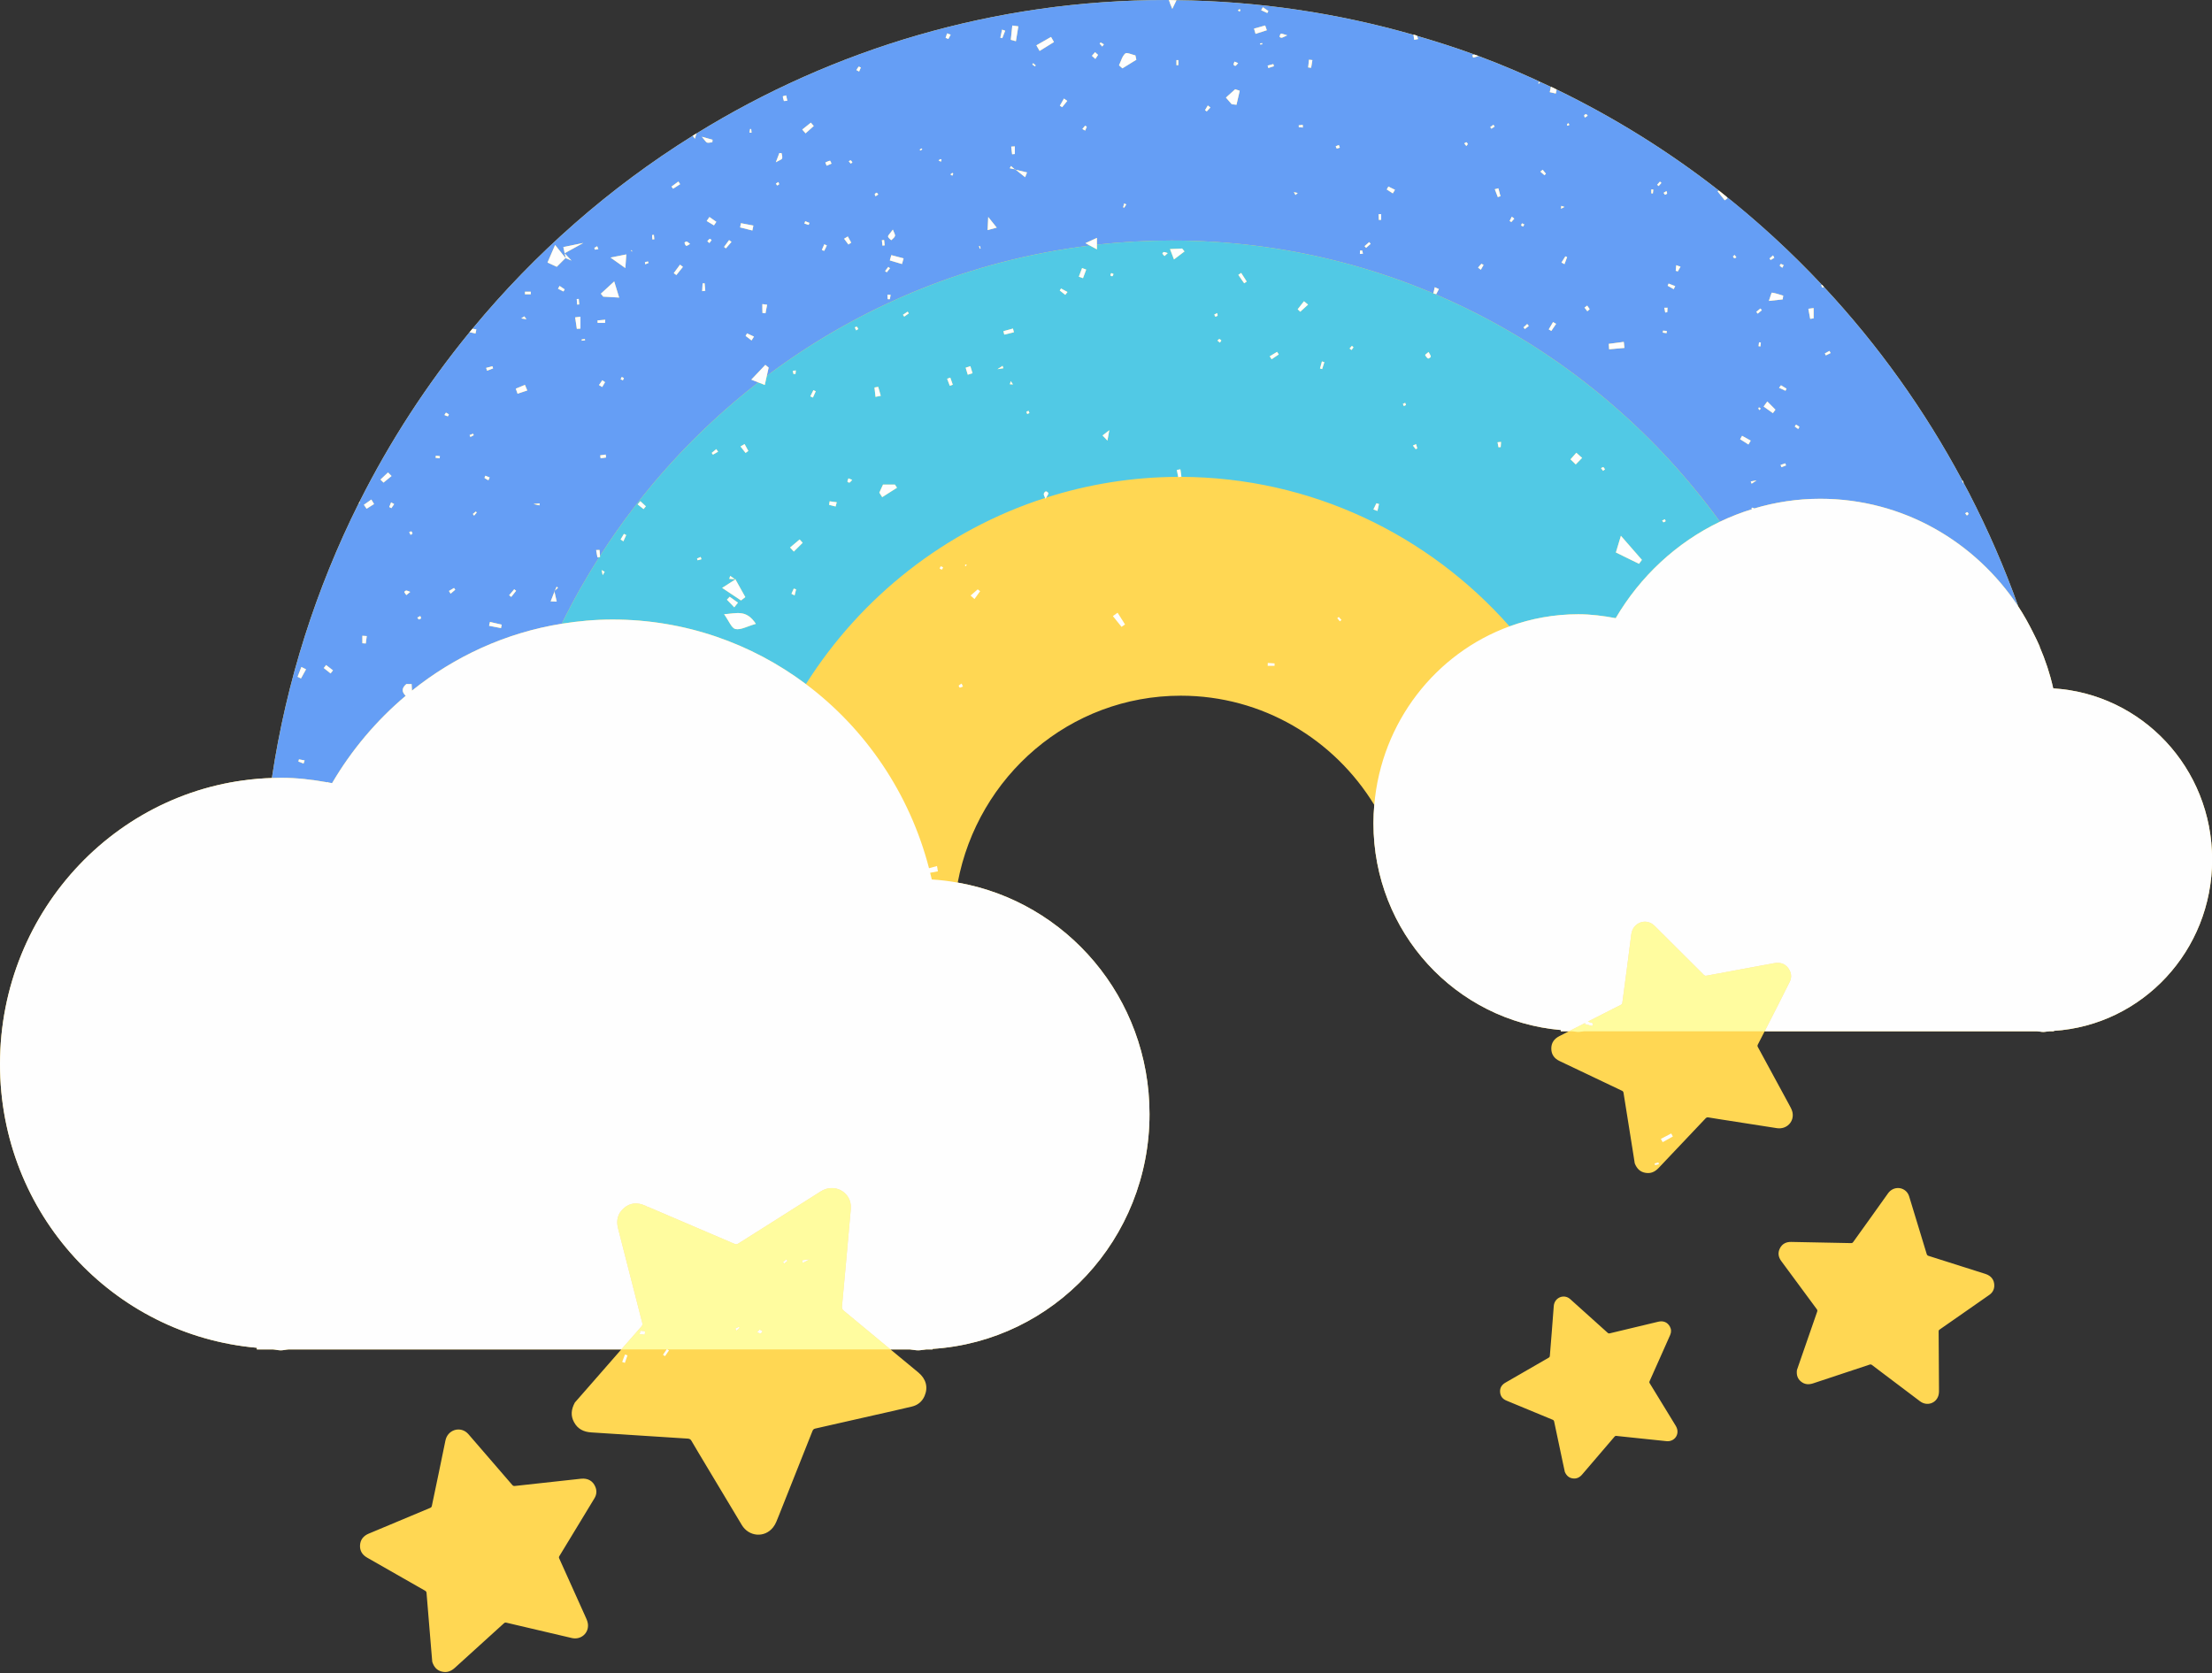<?xml version="1.0" encoding="UTF-8" standalone="no"?><svg xmlns="http://www.w3.org/2000/svg" xmlns:xlink="http://www.w3.org/1999/xlink" fill="#000000" height="378.3" preserveAspectRatio="xMidYMid meet" version="1" viewBox="0.0 0.0 500.1 378.3" width="500.1" zoomAndPan="magnify"><rect x="0.0" y="0.0" width="500.1" height="378.3" fill="#333333" stroke="none"/><g id="change1_1"><path d="M500.127,194.356c0,20.664-15.837,37.449-35.778,38.727v0.102h-1.03 c-0.475,0.021-0.908,0.144-1.361,0.144c-0.473,0-0.905-0.123-1.381-0.144H398.96 c-0.517,1.011-1.03,2.022-1.547,3.01c-0.103,0.209-0.082,0.373,0.019,0.559c2.33,4.289,4.661,8.557,6.971,12.846 c0.33,0.62,0.7,1.219,0.846,1.877c0.452,2.144-1.319,3.939-3.507,3.609c-4.393-0.682-8.804-1.383-13.216-2.062 c-0.765-0.123-1.527-0.227-2.29-0.371c-0.248-0.042-0.434,0.021-0.617,0.206c-3.549,3.753-7.115,7.485-10.642,11.239 c-0.847,0.886-1.815,1.318-3.031,1.073c-1.136-0.208-1.876-0.929-2.352-2.125c-0.123-0.825-0.288-1.794-0.434-2.763 c-0.7-4.393-1.401-8.786-2.103-13.178c-0.043-0.269-0.144-0.391-0.373-0.494 c-4.68-2.228-9.383-4.477-14.083-6.701c-1.175-0.559-1.856-1.465-1.875-2.766 c-0.023-1.34,0.639-2.268,1.813-2.865c0.721-0.371,1.423-0.721,2.146-1.094h-1.815v-0.288 c-23.694-2.062-42.356-22.065-42.356-46.769c0-1.395,0.072-2.775,0.186-4.139 c-9.063-14.821-25.255-24.689-43.741-24.689c-25.095,0-45.894,18.181-50.435,42.255 c24.606,4.332,43.362,25.994,43.362,52.333c0,28.334-21.692,51.348-49.035,53.1v0.123h-1.424 c-0.618,0.042-1.216,0.207-1.855,0.207c-0.641,0-1.238-0.165-1.877-0.207h-4.372c2.103,1.733,4.206,3.485,6.31,5.218 c1.73,1.443,2.246,3.341,1.403,5.301c-0.558,1.299-1.568,2.102-2.909,2.412 c-2.949,0.701-5.896,1.361-8.825,2.019c-4.351,0.991-8.683,1.98-13.011,2.951 c-0.33,0.082-0.477,0.247-0.599,0.535c-2.537,6.391-5.073,12.805-7.63,19.197 c-0.373,0.908-0.682,1.857-1.279,2.6c-1.917,2.433-5.485,2.123-7.072-0.537c-3.238-5.402-6.477-10.805-9.715-16.207 c-0.557-0.949-1.131-1.877-1.669-2.826c-0.185-0.33-0.413-0.453-0.783-0.494 c-7.277-0.453-14.56-0.949-21.838-1.402c-1.732-0.103-3.094-0.764-3.919-2.31 c-0.783-1.425-0.681-2.866,0.185-4.454c0.785-0.887,1.691-1.938,2.62-2.99c2.619-3.012,5.238-6.021,7.876-9.013 H65.287c-0.621,0.022-1.195,0.207-1.816,0.207c-0.618,0-1.196-0.185-1.792-0.207h-3.609v-0.37 C25.592,301.897,0,274.471,0,240.611c0-35.052,27.361-63.618,61.468-64.7c3.306-22.049,10.052-42.948,19.645-62.139 c-0.002,0-0.002,0-0.002,0c0.057-0.111,0.117-0.218,0.171-0.327c6.897-13.736,15.266-26.581,24.887-38.34 c-0.002,0-0.002,0-0.002,0c0.171-0.212,0.351-0.417,0.526-0.625c0.042-0.05,0.085-0.101,0.127-0.151 c0.002,0,0.002,0,0.002,0c14.143-17.116,30.951-31.881,49.797-43.639c0.088-0.055,0.175-0.111,0.262-0.166 c0.193-0.126,0.388-0.253,0.586-0.374c-0.002,0.009-0.006,0.019-0.008,0.028C188.44,11.054,224.807,0,263.739,0 c0.18,0,0.358,0.01,0.537,0.011c0-0.001,0-0.001,0-0.001c0.575,0.002,1.142,0.029,1.714,0.035c0,0,0,0,0,0.001 c18.564,0.204,36.523,2.938,53.587,7.831c-0.002-0.021-0.006-0.041-0.008-0.06 c0.258,0.072,0.511,0.157,0.769,0.231c0.007,0.021,0.016,0.042,0.023,0.062c4.39,1.279,8.739,2.663,13.004,4.228 c0.258,0.094,0.519,0.179,0.778,0.273c0,0,0,0,0,0.001c5.628,2.09,11.113,4.465,16.495,7.031 c0.002-0.012,0.006-0.024,0.009-0.036c0.416,0.199,0.828,0.408,1.246,0.61c0.011,0.006,0.026,0.012,0.038,0.018 c13.051,6.329,25.35,13.99,36.688,22.858c0-0.002,0.002-0.002,0.002-0.002c0.011,0.008,0.021,0.016,0.031,0.024 c0.569,0.449,1.125,0.915,1.692,1.368c0.003,0.007,0.009,0.015,0.014,0.022 c7.646,6.118,14.859,12.762,21.561,19.904c0.009-0.002,0.019-0.005,0.026-0.008 c0.153,0.163,0.298,0.334,0.453,0.499c-0.004,0.001-0.008,0.002-0.013,0.002 c12.207,13.09,22.736,27.794,31.275,43.755c0.017-0.006,0.031-0.013,0.046-0.019 c0.081,0.149,0.152,0.302,0.233,0.454c-0.014,0.003-0.025,0.008-0.04,0.013c0.425,0.8,0.864,1.594,1.279,2.401 c0.001,0,0.001,0,0.001,0c0,0.002,0,0.002,0,0.002c0.006,0.013,0.015,0.027,0.021,0.04 c4.237,8.236,7.984,16.775,11.12,25.614c1.232,1.868,2.315,3.84,3.327,5.857c0-0.001,0-0.001,0-0.001 c0.015,0.032,0.029,0.065,0.045,0.097c0.511,1.019,1.022,2.035,1.468,3.089c-0.014,0-0.022,0-0.038,0 c1.296,3.016,2.349,6.164,3.08,9.444C484.228,156.867,500.127,173.632,500.127,194.356z M448.852,288.034 c-4.273-1.361-8.551-2.715-12.829-4.072c-0.224-0.068-0.35-0.177-0.423-0.414 c-1.288-4.254-2.58-8.506-3.886-12.76c-0.077-0.254-0.153-0.516-0.278-0.75c-0.898-1.738-3.353-1.957-4.595-0.201 c-2.598,3.682-5.244,7.33-7.866,10.996c-0.129,0.177-0.266,0.246-0.483,0.242 c-4.506-0.094-9.01-0.182-13.521-0.267c-1.135-0.024-2.033,0.411-2.561,1.442 c-0.516,1.014-0.366,1.981,0.31,2.891c2.678,3.634,5.35,7.262,8.032,10.883 c0.129,0.178,0.156,0.322,0.088,0.531c-1.272,3.642-2.533,7.291-3.793,10.932c-0.283,0.81-0.556,1.615-0.795,2.309 c-0.129,1.107,0.149,1.949,0.919,2.577c0.829,0.685,1.76,0.745,2.764,0.407 c4.244-1.414,8.493-2.816,12.743-4.229c0.221-0.072,0.374-0.052,0.56,0.093c0.522,0.414,1.062,0.809,1.599,1.213 c3.085,2.332,6.174,4.664,9.263,6.991c1.523,1.147,3.621,0.495,4.153-1.333c0.16-0.552,0.124-1.176,0.12-1.768 c-0.016-4.233-0.049-8.459-0.08-12.688c-0.004-0.193,0.044-0.318,0.213-0.432 c2.244-1.555,4.475-3.117,6.715-4.68c1.519-1.059,3.045-2.115,4.555-3.182c0.696-0.495,1.084-1.184,1.101-2.047 C450.901,289.407,450.176,288.449,448.852,288.034z M378.498,321.79c-1.842-3.025-3.688-6.035-5.536-9.051 c-0.085-0.137-0.105-0.248-0.033-0.4c0.935-2.082,1.857-4.166,2.787-6.251c0.628-1.413,1.268-2.827,1.886-4.245 c0.285-0.656,0.266-1.316-0.093-1.941c-0.548-0.95-1.482-1.324-2.61-1.051 c-3.647,0.869-7.294,1.748-10.943,2.621c-0.19,0.051-0.327,0.027-0.482-0.112 c-2.76-2.489-5.522-4.976-8.294-7.459c-0.165-0.149-0.331-0.302-0.519-0.417c-1.398-0.857-3.25,0.047-3.381,1.841 c-0.269,3.757-0.59,7.514-0.885,11.271c-0.016,0.181-0.084,0.29-0.242,0.378c-3.266,1.881-6.53,3.762-9.797,5.651 c-0.823,0.471-1.279,1.171-1.209,2.136c0.065,0.951,0.59,1.578,1.467,1.938c3.485,1.446,6.967,2.893,10.452,4.328 c0.169,0.068,0.25,0.16,0.292,0.34c0.66,3.158,1.334,6.314,2.002,9.467c0.148,0.701,0.302,1.398,0.431,1.996 c0.387,0.848,0.947,1.331,1.768,1.447c0.891,0.134,1.583-0.225,2.155-0.901c2.43-2.844,4.869-5.683,7.301-8.53 c0.126-0.146,0.247-0.197,0.44-0.176c0.556,0.072,1.111,0.121,1.667,0.178c3.218,0.34,6.436,0.674,9.654,1.009 c1.585,0.165,2.807-1.208,2.397-2.747C379.052,322.643,378.756,322.211,378.498,321.79z M131.331,334.351 c-4.97,0.544-9.935,1.087-14.906,1.632c-0.262,0.031-0.439-0.021-0.615-0.234 c-3.234-3.75-6.469-7.503-9.714-11.249c-0.195-0.226-0.392-0.455-0.622-0.636c-1.699-1.369-4.302-0.484-4.772,1.864 c-0.99,4.925-2.042,9.835-3.065,14.753c-0.047,0.238-0.156,0.371-0.382,0.463 c-4.632,1.938-9.259,3.875-13.895,5.82c-1.168,0.487-1.889,1.342-1.962,2.631 c-0.069,1.26,0.519,2.178,1.619,2.803c4.366,2.492,8.725,4.986,13.089,7.471c0.209,0.121,0.307,0.254,0.327,0.5 c0.347,4.289,0.709,8.574,1.063,12.855c0.076,0.947,0.161,1.893,0.229,2.707c0.367,1.184,1.031,1.921,2.103,2.211 c1.152,0.322,2.126-0.037,2.996-0.83c3.689-3.354,7.387-6.697,11.08-10.053c0.193-0.177,0.358-0.221,0.612-0.156 c0.716,0.185,1.45,0.346,2.175,0.512c4.197,0.986,8.394,1.969,12.59,2.951c2.07,0.483,3.911-1.127,3.633-3.231 c-0.084-0.637-0.402-1.256-0.672-1.86c-1.926-4.302-3.863-8.595-5.801-12.888 c-0.093-0.197-0.1-0.348,0.021-0.541c1.587-2.593,3.158-5.191,4.732-7.793c1.071-1.764,2.151-3.523,3.21-5.295 c0.488-0.815,0.568-1.693,0.197-2.578C134.043,334.827,132.87,334.178,131.331,334.351z" fill="#ffd753"/></g><g id="change2_1"><path d="M74.034,176.894c0.023-0.028,0.047-0.054,0.069-0.083c0.049,0.04,0.097,0.081,0.144,0.119 c0.276,0.05,0.558,0.092,0.834,0.144c4.41-7.526,10.06-14.197,16.643-19.747 c-0.853-0.824-1.009-1.698,0.152-2.668c0.395,0.008,0.79,0.012,1.185,0.016c0.025,0.492,0.051,0.983,0.078,1.475 c9.644-7.735,21.196-13.084,33.865-15.121c2.552-5.194,5.391-10.215,8.475-15.061 c-0.138,0.016-0.275,0.034-0.411,0.05c-0.097-0.548-0.19-1.1-0.291-1.651c0.255,0,0.512-0.004,0.769-0.008 c0.03,0.451,0.064,0.902,0.098,1.355c9.636-15.077,21.765-28.358,35.799-39.251 c-0.431-0.169-0.923-0.363-1.584-0.625c1.308-1.381,2.238-2.356,3.169-3.338c0.25,0.201,0.5,0.407,0.75,0.608 c-0.14,0.616-0.277,1.232-0.419,1.881c20.913-15.714,45.89-26.169,73.053-29.466 c-0.305-0.165-0.624-0.338-1.004-0.544c1.027-0.475,1.655-0.765,2.586-1.192c0,0.594,0,1.06,0,1.532 c5.552-0.614,11.191-0.932,16.904-0.932c50.876,0,95.928,25.029,123.953,63.571c2.334-1.121,4.765-2.062,7.265-2.835 c-0.046-0.056-0.098-0.108-0.136-0.169c-0.012-0.016,0.144-0.189,0.197-0.177c0.15,0.035,0.288,0.119,0.436,0.185 c4.731-1.414,9.73-2.185,14.922-2.185c18.689,0,35.092,9.693,44.786,24.385 c-3.136-8.839-6.883-17.378-11.12-25.614c-0.007-0.013-0.016-0.027-0.021-0.04c0,0.001,0,0.001,0,0.002 c-0.266,0-0.192,0-0.001-0.004c-0.415-0.807-0.855-1.601-1.279-2.401c-0.042,0.013-0.087,0.027-0.129,0.041 c-0.056-0.157-0.108-0.315-0.169-0.467c0.021-0.008,0.04-0.015,0.059-0.022 c-8.539-15.962-19.068-30.666-31.275-43.755c-0.147,0.04-0.298,0.079-0.443,0.118 c-0.058-0.185-0.117-0.374-0.178-0.56c0.052-0.017,0.102-0.035,0.154-0.053 c-7.206-7.677-14.976-14.808-23.267-21.294c0.569,0.449,1.125,0.915,1.692,1.368 c0.073,0.111,0.147,0.223,0.223,0.336c-0.214,0.158-0.423,0.315-0.629,0.468 c-0.539-0.677-1.079-1.345-1.615-2.018c0.102-0.058,0.195-0.117,0.296-0.176 c-11.339-8.868-23.638-16.53-36.688-22.858c-0.065,0.303-0.127,0.608-0.19,0.911 c-0.459-0.101-0.911-0.209-1.361-0.31c0.087-0.397,0.171-0.796,0.258-1.192 c-5.382-2.566-10.867-4.941-16.495-7.031c0.008,0.029,0.019,0.057,0.026,0.088 c-0.367,0.117-0.732,0.246-1.112,0.33c-0.016,0.004-0.117-0.358-0.185-0.548c0.165-0.048,0.327-0.097,0.492-0.144 c-4.265-1.565-8.614-2.949-13.004-4.228c0.081,0.237,0.165,0.474,0.248,0.715c-0.294,0.057-0.589,0.113-0.883,0.173 c-0.05-0.373-0.099-0.747-0.149-1.122c-17.064-4.893-35.023-7.627-53.587-7.831 c-0.292,0.606-0.601,1.24-0.952,1.961c-0.364-0.855-0.629-1.49-0.762-1.995C264.098,0.01,263.919,0,263.739,0 c-38.933,0-75.3,11.054-106.28,30.179c-0.119,0.393-0.232,0.775-0.355,1.184 c-0.185-0.244-0.347-0.463-0.484-0.672c-18.846,11.757-35.654,26.523-49.797,43.639 c0.29,0.057,0.579,0.111,0.871,0.166c-0.064,0.306-0.129,0.608-0.192,0.91c-0.446-0.098-0.889-0.199-1.332-0.299 c-9.621,11.759-17.989,24.604-24.887,38.34c0.013,0.097,0.026,0.193,0.038,0.29 c-0.067,0.012-0.139,0.024-0.207,0.037c-9.594,19.191-16.34,40.09-19.645,62.139 c0.668-0.022,1.332-0.052,2.003-0.052C67.086,175.859,70.582,176.279,74.034,176.894z M444.791,115.802 c0.078-0.012,0.182,0.249,0.287,0.41c-0.133,0.121-0.258,0.238-0.387,0.355c-0.133-0.165-0.267-0.335-0.396-0.499 C444.461,115.966,444.618,115.817,444.791,115.802z M413.614,79.344c0.088,0.161,0.172,0.322,0.258,0.483 c-0.358,0.177-0.722,0.354-1.079,0.531c-0.077-0.149-0.154-0.293-0.227-0.442 C412.913,79.722,413.264,79.533,413.614,79.344z M410.033,69.662c0,0.773,0,1.542,0,2.32 c-0.258,0.036-0.516,0.077-0.772,0.112c-0.142-0.757-0.278-1.518-0.419-2.275 C409.24,69.77,409.635,69.718,410.033,69.662z M406.046,96.014c0.262,0.153,0.536,0.298,0.769,0.492 c0.027,0.024-0.169,0.322-0.267,0.495c-0.258-0.185-0.523-0.371-0.781-0.555 C405.856,96.3,405.953,96.155,406.046,96.014z M397.736,92.728c-0.071-0.141-0.16-0.282-0.2-0.435 c-0.013-0.045,0.165-0.194,0.189-0.178c0.133,0.077,0.247,0.185,0.367,0.286 C397.975,92.514,397.853,92.623,397.736,92.728z M398.003,78.329c-0.142-0.017-0.282-0.032-0.418-0.049 c0.031-0.294,0.067-0.588,0.101-0.886c0.141,0.016,0.281,0.032,0.422,0.049 C398.07,77.736,398.039,78.031,398.003,78.329z M402.752,105.636c-0.065-0.169-0.126-0.342-0.185-0.512 c0.354-0.121,0.704-0.242,1.06-0.362c0.056,0.153,0.116,0.314,0.169,0.471 C403.448,105.37,403.102,105.503,402.752,105.636z M403.67,88.353c-0.484-0.23-0.963-0.451-1.45-0.677 c0.145-0.185,0.29-0.374,0.435-0.564c0.423,0.253,0.837,0.511,1.256,0.765 C403.83,88.035,403.75,88.192,403.67,88.353z M402.626,59.689c0.214,0.032,0.416,0.169,0.641,0.27 c-0.144,0.27-0.233,0.423-0.317,0.584c-0.197-0.149-0.415-0.278-0.572-0.463 C402.341,60.044,402.554,59.681,402.626,59.689z M400.854,57.744c0.098,0.181,0.193,0.363,0.29,0.544 c-0.274,0.165-0.548,0.33-0.821,0.495c-0.089-0.117-0.174-0.23-0.263-0.342 C400.323,58.211,400.593,57.973,400.854,57.744z M400.606,66.165c0.865,0.129,1.703,0.439,2.558,0.685 c-0.045,0.282-0.085,0.56-0.125,0.842c-0.898,0.101-1.801,0.202-3.122,0.346 C400.254,67.1,400.5,66.153,400.606,66.165z M401.152,76.267C400.975,75.948,401.063,76.106,401.152,76.267 C401.177,76.057,401.21,75.852,401.152,76.267z M399.56,90.774c0.613,0.616,1.23,1.232,1.842,1.853 c-0.19,0.262-0.383,0.523-0.575,0.785c-0.702-0.495-1.402-0.991-2.099-1.49 C399.005,91.539,399.288,91.157,399.56,90.774z M398.008,69.75c0.103,0.133,0.209,0.262,0.316,0.395 c-0.309,0.258-0.619,0.516-0.93,0.773c-0.107-0.137-0.221-0.27-0.33-0.407 C397.379,70.253,397.688,70,398.008,69.75z M397.125,108.628c-0.689,0.46-0.898,0.597-1.107,0.737 c-0.069-0.173-0.133-0.342-0.202-0.515C396.062,108.81,396.308,108.766,397.125,108.628z M393.858,98.539 c0.653,0.363,1.298,0.725,1.95,1.088c-0.17,0.294-0.339,0.584-0.509,0.877c-0.628-0.398-1.256-0.797-1.885-1.196 C393.565,99.051,393.718,98.793,393.858,98.539z M392.176,57.643c0.132,0.19,0.261,0.375,0.395,0.564 c-0.162,0.061-0.339,0.198-0.479,0.162c-0.121-0.028-0.194-0.246-0.298-0.387 C391.925,57.864,392.054,57.752,392.176,57.643z M378.973,59.967c0.322,0.113,0.644,0.23,0.967,0.338 c-0.205,0.354-0.411,0.713-0.621,1.067c-0.152-0.052-0.305-0.101-0.463-0.153 C378.899,60.805,378.932,60.386,378.973,59.967z M377.248,64.119c0.496,0.193,0.996,0.387,1.495,0.576 c-0.121,0.23-0.233,0.455-0.351,0.681c-0.455-0.254-0.906-0.512-1.361-0.765 C377.103,64.45,377.177,64.285,377.248,64.119z M376.938,70.6c-0.153,0.02-0.302,0.04-0.455,0.06 c-0.067-0.354-0.138-0.713-0.21-1.067c0.241-0.004,0.488-0.008,0.734-0.016 C376.983,69.919,376.963,70.258,376.938,70.6z M376.758,43.204c0.055,0.185,0.192,0.407,0.14,0.556 c-0.048,0.137-0.309,0.19-0.481,0.278c-0.102-0.145-0.207-0.294-0.303-0.44 C376.327,43.466,376.545,43.333,376.758,43.204z M375.984,74.76c0.281,0.024,0.567,0.044,0.85,0.065 c-0.013,0.169-0.024,0.334-0.04,0.499c-0.282-0.032-0.568-0.069-0.855-0.104 C375.951,75.066,375.968,74.913,375.984,74.76z M375.287,41.058c0.113,0.097,0.227,0.197,0.338,0.298 c-0.209,0.242-0.423,0.479-0.632,0.717c-0.112-0.101-0.226-0.197-0.339-0.298 C374.868,41.537,375.078,41.295,375.287,41.058z M373.342,42.826c0.148,0.008,0.294,0.02,0.44,0.032 c-0.029,0.29-0.057,0.584-0.088,0.877c-0.119-0.008-0.231-0.012-0.352-0.019 C373.342,43.422,373.342,43.123,373.342,42.826z M367.111,77.302c0.049,0.455,0.102,0.91,0.152,1.365 c-1.151,0.101-2.307,0.201-3.459,0.306c-0.028-0.407-0.057-0.818-0.084-1.225 C364.848,77.604,365.981,77.451,367.111,77.302z M358.875,70.378c-0.218-0.278-0.435-0.555-0.648-0.833 c0.21-0.145,0.415-0.298,0.62-0.443c0.19,0.27,0.37,0.54,0.556,0.806C359.228,70.064,359.051,70.221,358.875,70.378 z M358.617,25.789c0.121,0.129,0.23,0.25,0.342,0.374c-0.217,0.141-0.434,0.282-0.651,0.427 c-0.054-0.185-0.178-0.39-0.134-0.539C358.219,25.926,358.464,25.869,358.617,25.789z M354.522,27.834 c0.107,0.129,0.214,0.254,0.317,0.383c-0.137,0.077-0.266,0.169-0.41,0.213 c-0.032,0.008-0.182-0.169-0.161-0.217C354.32,28.077,354.429,27.96,354.522,27.834z M354.3,58.134 c-0.198,0.532-0.396,1.063-0.592,1.591c-0.222-0.121-0.456-0.246-0.681-0.367c0.298-0.467,0.588-0.939,0.886-1.405 C354.042,58.013,354.171,58.074,354.3,58.134z M352.978,46.547c0.174,0.06,0.352,0.121,0.725,0.246 c-0.346,0.181-0.568,0.294-0.786,0.407C352.935,46.982,352.954,46.769,352.978,46.547z M351.122,72.819 c0.23,0.137,0.463,0.274,0.688,0.411c-0.356,0.532-0.721,1.063-1.078,1.595c-0.198-0.121-0.387-0.238-0.581-0.354 C350.474,73.918,350.799,73.367,351.122,72.819z M348.773,38.379c0.246,0.298,0.496,0.601,0.74,0.902 c-0.111,0.113-0.221,0.222-0.334,0.331c-0.31-0.266-0.619-0.535-0.93-0.806 C348.428,38.669,348.597,38.52,348.773,38.379z M347.943,18.511c0.069,0.048,0.143,0.089,0.21,0.137 c-0.045,0.072-0.072,0.177-0.141,0.213c-0.065,0.032-0.166-0.004-0.247-0.012 C347.827,18.736,347.884,18.623,347.943,18.511z M345.64,73.693c-0.294,0.234-0.587,0.467-0.886,0.697 c-0.104-0.125-0.209-0.246-0.315-0.371c0.279-0.253,0.556-0.507,0.835-0.761 C345.398,73.403,345.519,73.548,345.64,73.693z M344.102,50.494c0.165,0.076,0.334,0.153,0.504,0.23 c-0.073,0.165-0.141,0.33-0.214,0.495c-0.161-0.076-0.407-0.112-0.464-0.241 C343.876,50.865,344.037,50.659,344.102,50.494z M341.801,48.992c0.186,0.152,0.368,0.298,0.553,0.45 c-0.222,0.254-0.442,0.504-0.66,0.762c-0.133-0.085-0.262-0.161-0.387-0.242 C341.472,49.64,341.637,49.313,341.801,48.992z M338.758,42.576c0.16,0.596,0.316,1.188,0.475,1.785 c-0.202,0.068-0.398,0.132-0.6,0.201c-0.231-0.592-0.455-1.184-0.681-1.772 C338.221,42.717,338.491,42.648,338.758,42.576z M337.633,28.213c0.098,0.133,0.19,0.27,0.287,0.403 c-0.242,0.165-0.492,0.33-0.73,0.491c-0.093-0.121-0.181-0.241-0.27-0.367 C337.162,28.564,337.397,28.391,337.633,28.213z M334.919,59.661c0.049-0.04,0.318,0.161,0.49,0.253 c-0.209,0.358-0.41,0.717-0.619,1.08c-0.205-0.166-0.414-0.327-0.62-0.488 C334.416,60.221,334.637,59.91,334.919,59.661z M331.548,32.172c0.112,0.008,0.205,0.258,0.315,0.403 c-0.117,0.149-0.234,0.302-0.351,0.447c-0.153-0.206-0.31-0.407-0.463-0.608 C331.218,32.326,331.391,32.16,331.548,32.172z M324.378,64.941c0.307,0.141,0.621,0.282,0.931,0.419 c-0.201,0.382-0.406,0.769-0.604,1.151c-0.213-0.065-0.427-0.128-0.641-0.19 C324.168,65.863,324.274,65.4,324.378,64.941z M284.924,10.065c-0.016,0-0.033-0.169-0.052-0.261 c0.165-0.017,0.334-0.033,0.499-0.049c0.004,0.089,0.008,0.169,0.017,0.258 C285.229,10.033,285.077,10.065,284.924,10.065z M313.888,42.177c0.499,0.245,0.997,0.487,1.493,0.733 c-0.162,0.27-0.326,0.544-0.487,0.814c-0.454-0.294-0.911-0.588-1.365-0.882 C313.648,42.616,313.769,42.395,313.888,42.177z M312.264,48.424c0,0.427,0,0.85,0,1.272 c-0.178,0.009-0.351,0.012-0.528,0.021c-0.016-0.427-0.036-0.854-0.056-1.277 C311.873,48.436,312.065,48.428,312.264,48.424z M309.549,54.743c0.113,0.129,0.225,0.258,0.338,0.387 c-0.346,0.302-0.688,0.608-1.03,0.91c-0.117-0.129-0.234-0.253-0.351-0.382 C308.856,55.355,309.199,55.049,309.549,54.743z M307.487,56.644c0.165,0,0.321,0,0.487-0.004 c0.051,0.242,0.108,0.479,0.169,0.717c-0.233,0.024-0.464,0.044-0.692,0.065 C307.463,57.164,307.47,56.902,307.487,56.644z M302.69,32.789c0.065,0.166,0.122,0.326,0.226,0.6 c-0.241,0.068-0.478,0.19-0.7,0.165c-0.088-0.004-0.154-0.31-0.231-0.483 C302.219,32.977,302.456,32.881,302.69,32.789z M295.943,13.504c0.259,0.024,0.512,0.048,0.769,0.077 c-0.097,0.58-0.19,1.16-0.286,1.744c-0.225-0.028-0.447-0.053-0.673-0.081 C295.819,14.665,295.883,14.085,295.943,13.504z M294.522,28.217c0.013,0.209,0.028,0.411,0.037,0.62 c-0.307-0.028-0.612-0.056-0.919-0.085c-0.008-0.137-0.013-0.273-0.017-0.411 C293.921,28.302,294.224,28.262,294.522,28.217z M293.394,43.631c-0.169,0.153-0.335,0.306-0.504,0.46 c-0.089-0.162-0.181-0.318-0.367-0.636C292.898,43.53,293.144,43.579,293.394,43.631z M289.592,7.624 c0.152-0.089,0.468,0.101,1.431,0.363c-0.722,0.326-0.98,0.491-1.253,0.543 c-0.15,0.028-0.484-0.161-0.476-0.201C289.347,8.075,289.406,7.729,289.592,7.624z M288.018,14.971 c-0.419,0.137-0.842,0.274-1.269,0.411c-0.053-0.182-0.109-0.367-0.161-0.548 c0.431-0.117,0.861-0.233,1.288-0.346C287.924,14.645,287.973,14.806,288.018,14.971z M285.517,1.631 c0.415,0.286,0.829,0.568,1.24,0.854c-0.077,0.149-0.157,0.302-0.238,0.455c-0.463-0.218-0.926-0.423-1.389-0.637 C285.262,2.078,285.388,1.853,285.517,1.631z M286.036,5.764c0.124,0.354,0.253,0.713,0.375,1.071 c-0.851,0.27-1.696,0.543-2.55,0.818c-0.118-0.395-0.234-0.79-0.351-1.184 C284.353,6.231,285.193,6.002,286.036,5.764z M280.216,2.094c0.053-0.024,0.233,0.093,0.231,0.113 c-0.04,0.145-0.114,0.278-0.169,0.419c-0.143-0.088-0.279-0.181-0.412-0.266 C279.982,2.268,280.087,2.155,280.216,2.094z M279.096,13.932c0.238,0.092,0.468,0.189,0.83,0.335 c-0.262,0.286-0.406,0.507-0.617,0.628c-0.067,0.04-0.41-0.178-0.414-0.278 C278.887,14.391,279.019,14.161,279.096,13.932z M279.254,20.178c0.346,0.113,0.684,0.23,1.026,0.342 c-0.246,1.06-0.487,2.115-0.729,3.169c-0.363-0.04-0.722-0.08-1.08-0.124c-0.396-0.451-0.785-0.898-1.309-1.502 C277.933,21.37,278.592,20.774,279.254,20.178z M273.062,23.855c0.193,0.144,0.396,0.294,0.597,0.439 c-0.278,0.302-0.552,0.6-0.83,0.898c-0.129-0.092-0.261-0.193-0.39-0.286 C272.648,24.556,272.853,24.206,273.062,23.855z M265.982,13.593c0.137,0,0.278,0,0.415,0c0,0.378,0,0.761,0,1.144 c-0.137,0-0.278,0-0.415,0C265.982,14.354,265.982,13.972,265.982,13.593z M175.691,41.935 c-0.093-0.144-0.19-0.29-0.281-0.435c0.189-0.113,0.382-0.226,0.575-0.338c0.058,0.177,0.183,0.371,0.145,0.523 C176.098,41.794,175.852,41.851,175.691,41.935z M182.836,50.848c-0.325-0.1-0.652-0.201-0.979-0.298 c0.061-0.181,0.121-0.358,0.186-0.532c0.316,0.125,0.636,0.25,0.953,0.375 C182.945,50.546,182.889,50.695,182.836,50.848z M201.178,67.64c-0.007,0.04-0.471,0.02-0.478-0.012 c-0.053-0.322-0.053-0.648-0.065-0.979c0.231,0.003,0.472,0.003,0.706,0.008 C201.291,66.987,201.263,67.321,201.178,67.64z M254.166,46.958c-0.017,0.016-0.246-0.081-0.238-0.101 c0.06-0.286,0.145-0.572,0.222-0.857c0.16,0.072,0.325,0.144,0.487,0.217 C254.483,46.467,254.335,46.72,254.166,46.958z M254.398,12.099c0.352-0.318,1.503,0.254,2.296,0.427 c0.077,0.331,0.149,0.656,0.218,0.983c-1.047,0.652-2.098,1.297-3.149,1.945c-0.254-0.23-0.508-0.451-0.769-0.685 C253.436,13.851,253.698,12.727,254.398,12.099z M248.842,9.59c0.245,0.145,0.49,0.294,0.732,0.439 c-0.126,0.166-0.251,0.331-0.371,0.492c-0.201-0.213-0.395-0.431-0.592-0.648 C248.688,9.779,248.765,9.683,248.842,9.59z M247.575,11.801c0.227,0.206,0.452,0.407,0.681,0.608 c-0.205,0.306-0.405,0.608-0.607,0.914c-0.261-0.233-0.519-0.467-0.781-0.701 C247.106,12.349,247.339,12.075,247.575,11.801z M245.328,28.423c0.125,0.077,0.254,0.153,0.379,0.226 c-0.121,0.294-0.245,0.588-0.365,0.878c-0.21-0.121-0.428-0.237-0.637-0.362 C244.914,28.919,245.119,28.673,245.328,28.423z M240.544,22.284c0.25,0.174,0.5,0.351,0.749,0.528 c-0.387,0.471-0.769,0.95-1.156,1.426c-0.173-0.113-0.342-0.226-0.519-0.338 C239.928,23.36,240.234,22.82,240.544,22.284z M237.624,8.354c0.218,0.386,0.44,0.769,0.661,1.152 c-1.088,0.672-2.168,1.341-3.25,2.01c-0.242-0.423-0.484-0.846-0.726-1.269 C235.413,9.618,236.517,8.981,237.624,8.354z M233.601,14.29c0.185,0.169,0.375,0.334,0.555,0.499 c-0.052,0.077-0.103,0.145-0.16,0.218c-0.201-0.144-0.406-0.29-0.608-0.431 C233.456,14.479,233.532,14.387,233.601,14.29z M228.868,5.771c0.451,0.065,0.905,0.125,1.361,0.185 c-0.185,1.123-0.367,2.243-0.548,3.363c-0.387-0.104-0.769-0.218-1.156-0.322 C228.643,7.922,228.755,6.847,228.868,5.771z M229.44,33.099c0,0.572,0,1.148,0,1.724 c-0.209,0.017-0.414,0.037-0.619,0.053c-0.069-0.576-0.137-1.152-0.202-1.724 C228.893,33.131,229.162,33.115,229.44,33.099z M228.57,37.537c0.275,0.242,0.554,0.487,0.834,0.733 c0.046,0.008,0.095,0.019,0.141,0.029c0.039,0.03,0.076,0.06,0.112,0.09c0.846,0.2,1.688,0.397,2.533,0.599 c-0.141,0.362-0.282,0.721-0.423,1.083c-0.702-0.558-1.405-1.123-2.11-1.682 c-0.053-0.012-0.106-0.025-0.16-0.038c-0.033-0.028-0.064-0.054-0.093-0.081 c-0.369-0.076-0.738-0.151-1.108-0.23C228.389,37.875,228.478,37.706,228.57,37.537z M226.557,6.698 c0.232,0.085,0.467,0.166,0.699,0.25c-0.217,0.56-0.438,1.12-0.654,1.684c-0.15-0.037-0.295-0.077-0.44-0.109 C226.29,7.914,226.424,7.306,226.557,6.698z M223.422,49.06c0.831,1.035,1.281,1.599,1.926,2.409 c-0.846,0.23-1.377,0.37-2.062,0.556C223.326,51.13,223.363,50.401,223.422,49.06z M222.734,26.421 C222.38,26.836,222.558,26.627,222.734,26.421L222.734,26.421z M221.542,55.617 c0.052,0.194,0.104,0.383,0.157,0.576c-0.053,0.02-0.102,0.032-0.153,0.052c-0.073-0.185-0.141-0.374-0.218-0.56 C221.401,55.661,221.473,55.641,221.542,55.617z M215.517,39.241c-0.061,0.169-0.145,0.331-0.222,0.492 c-0.144-0.101-0.281-0.202-0.423-0.298c0.133-0.112,0.262-0.238,0.411-0.322 C215.327,39.088,215.52,39.225,215.517,39.241z M214.127,7.544c0.266,0.097,0.54,0.193,0.807,0.294 c-0.174,0.322-0.352,0.648-0.529,0.971c-0.205-0.089-0.414-0.174-0.62-0.258 C213.898,8.217,214.01,7.878,214.127,7.544z M212.608,35.987c0.065-0.029,0.262,0.08,0.258,0.097 c-0.028,0.161-0.093,0.314-0.148,0.471c-0.166-0.093-0.331-0.181-0.524-0.286 C212.346,36.16,212.465,36.043,212.608,35.987z M208.335,33.562c0.024-0.013,0.117,0.132,0.178,0.201 c-0.141,0.097-0.273,0.201-0.419,0.281c-0.017,0.008-0.112-0.137-0.17-0.213 C208.061,33.735,208.19,33.635,208.335,33.562z M203.925,59.697c-0.917-0.27-1.833-0.547-2.75-0.817 c0.112-0.398,0.224-0.793,0.339-1.192c0.926,0.241,1.847,0.487,2.773,0.729 C204.167,58.844,204.045,59.27,203.925,59.697z M201.858,51.916c0.263,0.705,0.572,1.127,0.483,1.442 c-0.101,0.366-0.548,0.644-0.842,0.959c-0.262-0.278-0.685-0.523-0.725-0.834 C200.739,53.229,201.145,52.911,201.858,51.916z M200.828,60.353c0.129,0.101,0.262,0.202,0.391,0.302 c-0.246,0.307-0.492,0.608-0.737,0.915c-0.124-0.093-0.249-0.19-0.374-0.286 C200.349,60.974,200.59,60.664,200.828,60.353z M199.886,54.268c0.044,0.403,0.085,0.806,0.124,1.209 c-0.164,0.016-0.334,0.036-0.498,0.052c-0.045-0.402-0.085-0.801-0.129-1.208 C199.552,54.304,199.721,54.288,199.886,54.268z M198.234,43.562c0.117,0.141,0.221,0.278,0.334,0.411 c-0.209,0.137-0.415,0.273-0.629,0.41c-0.06-0.173-0.205-0.374-0.157-0.511 C197.827,43.735,198.068,43.663,198.234,43.562z M194.13,15.071c0.044-0.049,0.322,0.121,0.491,0.193 c-0.129,0.302-0.258,0.608-0.387,0.91c-0.205-0.113-0.411-0.226-0.611-0.334 C193.783,15.575,193.925,15.289,194.13,15.071z M192.326,36.256c0.141,0.044,0.229,0.254,0.39,0.459 c-0.125,0.097-0.343,0.298-0.37,0.278c-0.169-0.149-0.302-0.342-0.447-0.523 C192.044,36.394,192.217,36.22,192.326,36.256z M191.677,53.466c0.255,0.463,0.512,0.93,0.767,1.394 c-0.211,0.141-0.416,0.281-0.626,0.426c-0.325-0.435-0.652-0.874-0.979-1.309 C191.122,53.809,191.394,53.636,191.677,53.466z M187.653,36.333c0.065-0.016,0.227,0.427,0.343,0.66 c-0.366,0.158-0.733,0.315-1.103,0.476c-0.098-0.242-0.197-0.483-0.298-0.729 C186.945,36.595,187.288,36.406,187.653,36.333z M186.356,55.238c0.198,0.089,0.387,0.169,0.58,0.254 c-0.193,0.415-0.374,0.834-0.6,1.228c-0.013,0.02-0.343-0.133-0.524-0.206 C185.994,56.088,186.176,55.661,186.356,55.238z M183.324,27.734c0.217,0.253,0.435,0.503,0.655,0.753 c-0.614,0.556-1.236,1.112-1.855,1.663c-0.249-0.286-0.5-0.576-0.749-0.861 C182.023,28.773,182.676,28.254,183.324,27.734z M177.738,21.568c0.084,0.407,0.173,0.81,0.262,1.212 c-0.254,0.02-0.512,0.04-0.766,0.065c-0.093-0.347-0.234-0.693-0.246-1.043 C176.988,21.733,177.476,21.645,177.738,21.568z M176.203,34.597c0.165,0.017,0.334,0.032,0.504,0.044 c0.053,0.399,0.244,0.858,0.115,1.18c-0.115,0.274-0.604,0.395-1.417,0.866 C175.797,35.66,175.998,35.128,176.203,34.597z M158.752,65.835c0.032-0.584,0.065-1.164,0.093-1.748 c0.153-0.012,0.306-0.024,0.455-0.036c0.052,0.565,0.103,1.124,0.156,1.692 C159.219,65.775,158.984,65.807,158.752,65.835z M160.382,54.953c-0.205-0.185-0.334-0.302-0.458-0.411 c0.173-0.193,0.326-0.415,0.531-0.547c0.056-0.04,0.286,0.181,0.432,0.282 C160.725,54.493,160.556,54.715,160.382,54.953z M173.433,68.9c-0.121,0.645-0.242,1.289-0.367,1.934 c-0.338-0.032-0.681-0.041-0.681-0.065c-0.028-0.669-0.024-1.337-0.024-2.01 C172.72,68.808,173.077,68.852,173.433,68.9z M169.912,76.976c-0.447-0.342-0.894-0.681-1.342-1.023 c0.105-0.193,0.21-0.383,0.318-0.576c0.519,0.246,1.047,0.487,1.575,0.729 C170.278,76.399,170.093,76.686,169.912,76.976z M169.581,29.168c0-0.008,0.251,0.004,0.254,0.028 c0.041,0.27,0.057,0.54,0.077,0.81c-0.153,0-0.306-0.008-0.46-0.012C169.493,29.72,169.529,29.441,169.581,29.168z M167.512,50.466c0.935,0.178,1.868,0.358,2.812,0.536c-0.076,0.371-0.149,0.741-0.222,1.111 c-0.922-0.229-1.845-0.463-2.768-0.692C167.391,51.102,167.45,50.784,167.512,50.466z M164.838,54.284 c0.177,0.137,0.357,0.278,0.539,0.411c-0.423,0.491-0.842,0.979-1.264,1.466c-0.143-0.108-0.279-0.217-0.416-0.326 C164.076,55.315,164.455,54.799,164.838,54.284z M161.414,50.957c-0.548-0.33-1.1-0.66-1.643-0.986 c0.209-0.302,0.41-0.605,0.615-0.906c0.523,0.366,1.044,0.733,1.566,1.095 C161.773,50.426,161.591,50.691,161.414,50.957z M161.096,31.601c-0.016,0.19-0.033,0.371-0.045,0.556 c-0.398,0.04-0.82,0.181-1.188,0.085c-0.254-0.065-0.432-0.451-1.192-1.321 C160.012,31.298,160.551,31.452,161.096,31.601z M125.863,136.024c-0.457-0.021-0.907-0.037-1.361-0.057 c0.285-0.731,0.57-1.462,0.855-2.193c-0.007-0.04-0.018-0.078-0.026-0.119c0.043-0.041,0.085-0.081,0.129-0.121 c0.129-0.292,0.258-0.584,0.387-0.878c0.102,0.076,0.201,0.153,0.307,0.23c-0.232,0.217-0.463,0.435-0.693,0.648 c-0.025,0.058-0.053,0.117-0.076,0.173c-0.008,0.022-0.017,0.044-0.026,0.066 C125.525,134.527,125.693,135.275,125.863,136.024z M127.389,65.904c-0.415-0.209-0.826-0.415-1.236-0.625 c0.121-0.213,0.241-0.419,0.365-0.628c0.383,0.258,0.766,0.516,1.152,0.774 C127.574,65.585,127.482,65.746,127.389,65.904z M131.231,74.297c-0.274,0.017-0.544,0.037-0.817,0.057 c-0.129-0.862-0.254-1.724-0.383-2.59c0.398-0.048,0.801-0.101,1.2-0.153 C131.231,72.509,131.231,73.403,131.231,74.297z M130.39,67.615c0.153-0.008,0.306-0.02,0.458-0.028 c0.033,0.411,0.069,0.83,0.101,1.245c-0.147,0.012-0.31,0.023-0.458,0.036 C130.458,68.453,130.426,68.034,130.39,67.615z M135.094,72.448c0.583-0.048,1.164-0.101,1.748-0.149 c-0.018,0.238-0.032,0.467-0.045,0.705c-0.56,0-1.124,0-1.684,0C135.106,72.819,135.102,72.634,135.094,72.448z M135.423,87.061c0.25-0.358,0.505-0.729,0.754-1.087c0.202,0.149,0.411,0.294,0.616,0.443 c-0.214,0.362-0.435,0.73-0.648,1.096C135.903,87.362,135.665,87.21,135.423,87.061z M135.794,103.626 c-0.032-0.222-0.065-0.443-0.096-0.664c0.41-0.061,0.821-0.126,1.232-0.185c0.027,0.221,0.064,0.443,0.096,0.665 C136.615,103.501,136.205,103.565,135.794,103.626z M140.828,85.993c-0.169-0.085-0.346-0.165-0.515-0.25 c0.085-0.169,0.172-0.342,0.257-0.511c0.162,0.085,0.327,0.169,0.488,0.253 C140.982,85.655,140.905,85.824,140.828,85.993z M155.239,54.606c0.233,0.069,0.423,0.29,0.773,0.552 c-0.406,0.209-0.716,0.487-0.866,0.415c-0.205-0.093-0.315-0.443-0.398-0.705 C154.736,54.831,155.102,54.566,155.239,54.606z M152.915,62.194c-0.197-0.145-0.394-0.29-0.587-0.435 c0.467-0.637,0.941-1.277,1.412-1.914c0.219,0.166,0.435,0.331,0.658,0.496 C153.906,60.962,153.411,61.578,152.915,62.194z M153.375,41.045c0.129,0.197,0.262,0.398,0.395,0.6 c-0.531,0.339-1.059,0.681-1.591,1.02c-0.12-0.157-0.242-0.318-0.362-0.476 C152.331,41.806,152.851,41.424,153.375,41.045z M147.837,53.108c0.027,0.33,0.06,0.661,0.089,0.991 c-0.145,0.012-0.286,0.024-0.432,0.032c-0.023-0.33-0.048-0.661-0.072-0.991 C147.562,53.128,147.699,53.116,147.837,53.108z M146.499,59.121c0.04,0.113,0.08,0.226,0.12,0.338 c-0.24,0.101-0.485,0.197-0.728,0.298c-0.028-0.161-0.113-0.451-0.085-0.464 C146.027,59.206,146.267,59.173,146.499,59.121z M142.789,56.52c0.049,0.117,0.106,0.233,0.154,0.354 c-0.081-0.04-0.169-0.081-0.253-0.121C142.722,56.676,142.754,56.596,142.789,56.52z M141.598,57.526 c-0.089,1.24-0.137,1.949-0.221,3.081c-1.204-0.854-2.039-1.446-3.344-2.369 C139.378,57.97,140.196,57.804,141.598,57.526z M138.863,63.632c0.482,1.575,0.732,2.389,1.119,3.649 c-1.631-0.093-2.617-0.153-3.603-0.209c-0.178-0.226-0.352-0.447-0.529-0.668 C136.7,65.622,137.554,64.84,138.863,63.632z M135.005,55.678c0.097,0.213,0.185,0.427,0.278,0.636 c-0.25,0.048-0.5,0.092-0.758,0.141c-0.053-0.129-0.108-0.262-0.165-0.395 C134.573,55.935,134.791,55.807,135.005,55.678z M132.273,76.951c-0.245,0.028-0.49,0.052-0.736,0.081 c-0.012-0.093-0.019-0.182-0.033-0.274c0.242-0.032,0.488-0.068,0.73-0.101 C132.246,76.758,132.262,76.855,132.273,76.951z M125.504,55.392c1.089,1.365,1.734,2.169,2.37,2.964 c0.012,0.004,0.026,0.01,0.038,0.015c-0.075-0.338-0.148-0.681-0.235-1.073 c-0.011-0.012-0.021-0.022-0.03-0.032c0.008-0.004,0.014-0.008,0.019-0.012c-0.087-0.395-0.184-0.837-0.306-1.39 c1.591-0.326,3.121-0.64,4.511-0.926c-1.422,0.786-2.812,1.551-4.205,2.316c0.004,0.014,0.006,0.03,0.01,0.044 c0.513,0.54,1.019,1.081,1.532,1.623c-0.435-0.185-0.863-0.364-1.297-0.549c0.002,0.014,0.004,0.028,0.008,0.042 l-0.072-0.068c-0.641,0.644-1.285,1.293-1.97,1.978c-0.632-0.29-1.244-0.576-2.094-0.963 C124.373,57.998,124.932,56.704,125.504,55.392z M122.016,113.82c-0.024,0.149-0.044,0.302-0.065,0.452 c-0.225-0.053-0.455-0.105-1.325-0.315C121.528,113.868,121.77,113.844,122.016,113.82z M118.685,65.964 c0.44,0,0.878,0,1.317,0c0,0.19,0,0.383,0,0.572c-0.44,0-0.882,0-1.317,0 C118.685,66.347,118.685,66.153,118.685,65.964z M118.528,71.534c0.021-0.012,0.189,0.242,0.494,0.648 c-0.556-0.089-0.861-0.137-1.167-0.185C118.077,71.84,118.293,71.663,118.528,71.534z M118.681,87.024 c0.177,0.419,0.351,0.842,0.528,1.265c-0.733,0.242-1.463,0.487-2.195,0.729c-0.138-0.378-0.27-0.757-0.402-1.14 C117.3,87.596,117.992,87.31,118.681,87.024z M116.252,133.237c0.145,0.112,0.29,0.225,0.435,0.342 c-0.366,0.459-0.738,0.922-1.103,1.385c-0.153-0.129-0.31-0.254-0.467-0.378 C115.499,134.139,115.873,133.688,116.252,133.237z M113.272,142.014c-0.901-0.174-1.8-0.347-2.701-0.52 c0.067-0.286,0.136-0.571,0.205-0.865c0.885,0.205,1.772,0.406,2.653,0.608 C113.377,141.493,113.32,141.755,113.272,142.014z M111.322,82.808c0.053,0.161,0.104,0.326,0.161,0.487 c-0.455,0.178-0.906,0.355-1.357,0.528c-0.076-0.213-0.149-0.427-0.218-0.64 C110.38,83.057,110.852,82.932,111.322,82.808z M109.731,107.561c0.331,0.133,0.653,0.27,0.981,0.403 c-0.097,0.206-0.198,0.411-0.295,0.62c-0.294-0.165-0.607-0.298-0.869-0.503 C109.503,108.048,109.663,107.742,109.731,107.561z M107.564,115.668c0.077,0.069,0.154,0.137,0.234,0.201 c-0.202,0.242-0.408,0.484-0.613,0.721c-0.096-0.129-0.189-0.258-0.285-0.382 C107.123,116.027,107.344,115.846,107.564,115.668z M106.949,98.06c0.052,0.113,0.103,0.229,0.156,0.346 c-0.245,0.129-0.499,0.262-0.745,0.391c-0.068-0.141-0.129-0.278-0.193-0.419 C106.425,98.273,106.688,98.165,106.949,98.06z M102.647,132.943c0.093,0.129,0.189,0.262,0.281,0.391 c-0.351,0.302-0.705,0.604-1.055,0.902c-0.12-0.206-0.246-0.411-0.371-0.616 C101.886,133.39,102.269,133.168,102.647,132.943z M100.826,93.307c0.238,0.093,0.464,0.242,0.661,0.407 c0.021,0.021-0.19,0.419-0.254,0.407c-0.249-0.04-0.483-0.173-0.753-0.286 C100.638,93.593,100.794,93.295,100.826,93.307z M98.534,103.042c0.311,0.028,0.613,0.06,0.92,0.093 c-0.021,0.165-0.037,0.33-0.053,0.496c-0.307-0.041-0.609-0.077-0.919-0.117 C98.503,103.36,98.522,103.199,98.534,103.042z M95.019,139.287c0.059,0.177,0.209,0.398,0.152,0.523 c-0.059,0.133-0.317,0.182-0.483,0.262c-0.122-0.149-0.23-0.286-0.343-0.422 C94.571,139.528,94.797,139.407,95.019,139.287z M93.014,120.168c0.129,0.06,0.169,0.314,0.251,0.492 c-0.146,0.097-0.287,0.185-0.433,0.278c-0.105-0.206-0.214-0.411-0.322-0.616 C92.683,120.26,92.9,120.111,93.014,120.168z M91.849,133.527c0.28,0.021,0.556,0.185,0.898,0.306 c-0.565,0.463-0.721,0.592-0.877,0.717c-0.166-0.225-0.355-0.443-0.472-0.693 C91.377,133.821,91.696,133.515,91.849,133.527z M88.49,114.899c-0.161-0.089-0.322-0.173-0.487-0.262 c0.143-0.351,0.282-0.701,0.419-1.051c0.232,0.129,0.463,0.258,0.695,0.391 C88.908,114.283,88.699,114.593,88.49,114.899z M87.721,106.824c0.271,0.27,0.54,0.536,0.805,0.805 c-0.607,0.496-1.211,0.995-1.819,1.49c-0.227-0.23-0.453-0.455-0.683-0.685 C86.593,107.899,87.156,107.36,87.721,106.824z M83.955,112.95c0.209,0.338,0.411,0.673,0.616,1.015 c-0.56,0.354-1.126,0.713-1.687,1.067c-0.203-0.298-0.408-0.6-0.613-0.898 C82.836,113.74,83.397,113.345,83.955,112.95z M81.927,143.753c0.33,0.02,0.663,0.044,0.993,0.065 c-0.072,0.56-0.145,1.116-0.222,1.676c-0.258-0.017-0.516-0.037-0.771-0.052 C81.927,144.877,81.927,144.317,81.927,143.753z M68.634,172.639c-0.392-0.149-0.788-0.298-1.18-0.451 c0.044-0.165,0.093-0.335,0.143-0.499c0.425,0.08,0.848,0.165,1.276,0.249 C68.795,172.172,68.714,172.406,68.634,172.639z M79.695,159.682c0.008,0.042,0.017,0.09,0.035,0.181 c0.338-0.383,0.17-0.19,0,0C79.712,159.772,79.703,159.724,79.695,159.682c-0.007-0.043-0.011-0.068-0.014-0.07 C79.685,159.614,79.689,159.64,79.695,159.682z M73.728,150.371c0.519,0.403,1.039,0.801,1.559,1.204 c-0.184,0.23-0.366,0.463-0.547,0.693c-0.516-0.411-1.027-0.818-1.543-1.225 C73.375,150.817,73.553,150.592,73.728,150.371z M68.135,150.806c0.353,0.177,0.708,0.35,1.059,0.527 c-0.382,0.689-0.761,1.377-1.145,2.066c-0.253-0.124-0.514-0.249-0.767-0.371 C67.566,152.283,67.853,151.546,68.135,150.806z" fill="#659ef5"/></g><g id="change3_1"><path d="M264.899,54.389c-5.713,0-11.352,0.318-16.904,0.932c0,0.335,0,0.671,0,1.062 c-0.558-0.304-1.034-0.562-1.582-0.858c-27.163,3.297-52.14,13.752-73.053,29.466 c-0.144,0.641-0.293,1.311-0.456,2.046c-0.47-0.183-0.909-0.355-1.46-0.571 c-14.034,10.893-26.163,24.173-35.799,39.251c0.006,0.078,0.011,0.154,0.017,0.231 c-0.061,0.008-0.121,0.014-0.182,0.022c-3.084,4.846-5.923,9.867-8.475,15.061 c3.742-0.6,7.57-0.948,11.486-0.948c16.369,0,31.472,5.423,43.714,14.594 c12.492-19.773,31.561-34.839,54.082-42.087c-0.175-0.409-0.323-0.678-0.304-0.895 c0.012-0.218,0.262-0.536,0.46-0.58c0.165-0.036,0.539,0.233,0.571,0.411c0.028,0.177-0.152,0.412-0.477,0.988 c9.422-3.005,19.432-4.665,29.832-4.693c-0.105-0.52-0.21-1.04-0.312-1.559c0.27-0.052,0.541-0.101,0.806-0.141 c0.081,0.552,0.162,1.107,0.237,1.659c-0.073,0.014-0.146,0.026-0.222,0.039 c29.577,0.071,56.113,13.114,74.404,33.805c4.86-1.766,10.091-2.736,15.547-2.736 c2.886,0,5.691,0.37,8.454,0.886c5.551-9.462,13.756-17.103,23.567-21.811 C360.827,79.418,315.775,54.389,264.899,54.389z M136.254,130.035c-0.113-0.556-0.174-0.846-0.227-1.132 c0.231,0.129,0.451,0.258,0.681,0.387C136.619,129.431,136.535,129.58,136.254,130.035z M140.934,122.394 c-0.205-0.141-0.411-0.286-0.617-0.427c0.246-0.419,0.497-0.837,0.742-1.253c0.173,0.085,0.347,0.173,0.519,0.262 C141.365,121.448,141.148,121.923,140.934,122.394z M145.497,115.109c-0.448-0.358-0.894-0.713-1.338-1.067 c0.202-0.242,0.407-0.479,0.617-0.725c0.419,0.391,0.833,0.781,1.251,1.164 C145.855,114.694,145.674,114.899,145.497,115.109z M168.337,100.404c0.286,0.519,0.567,1.039,0.85,1.555 c-0.209,0.152-0.418,0.302-0.628,0.455c-0.383-0.487-0.758-0.974-1.136-1.466 C167.73,100.767,168.031,100.589,168.337,100.404z M157.725,126.689c-0.048-0.133-0.093-0.266-0.141-0.395 c0.277-0.121,0.556-0.242,0.829-0.362c0.06,0.169,0.122,0.338,0.177,0.511 C158.305,126.523,158.015,126.607,157.725,126.689z M161.188,102.801c-0.096-0.129-0.192-0.258-0.289-0.391 c0.346-0.29,0.692-0.576,1.039-0.862c0.141,0.193,0.273,0.387,0.414,0.58 C161.961,102.353,161.574,102.575,161.188,102.801z M166.161,130.951c-0.429-0.024-0.858-0.046-1.283-0.07 c0.067-0.222,0.137-0.443,0.205-0.665C165.44,130.46,165.8,130.708,166.161,130.951 c0.057,0.004,0.116,0.006,0.175,0.01l-0.053,0.065c0.737,1.329,1.482,2.655,2.223,3.98 c-0.326,0.257-0.647,0.511-0.971,0.765c-1.401-0.931-2.803-1.865-4.269-2.844c1.438-0.918,2.224-1.426,2.986-1.913 C166.223,130.993,166.19,130.974,166.161,130.951z M166.843,136.266c-0.278,0.351-0.555,0.701-0.834,1.052 c-0.552-0.576-1.112-1.152-1.663-1.728c0.206-0.218,0.415-0.435,0.621-0.657 C165.59,135.376,166.218,135.823,166.843,136.266z M166.272,142.227c-0.887-0.19-1.467-1.824-2.562-3.347 c2.908-0.201,5.026-1.1,7.182,2.175C168.9,141.622,167.467,142.481,166.272,142.227z M179.925,83.762 c-0.024,0.262-0.045,0.519-0.073,0.777c-0.152,0.008-0.306,0.012-0.459,0.02c-0.057-0.238-0.111-0.476-0.169-0.713 C179.457,83.818,179.691,83.79,179.925,83.762z M179.647,134.619c-0.233-0.117-0.476-0.238-0.712-0.358 c0.177-0.387,0.35-0.782,0.522-1.176c0.177,0.06,0.351,0.112,0.527,0.173 C179.873,133.712,179.76,134.164,179.647,134.619z M179.469,124.715c-0.281-0.31-0.56-0.613-0.841-0.922 c0.721-0.608,1.438-1.213,2.158-1.821c0.226,0.254,0.455,0.508,0.685,0.757 C180.803,123.394,180.134,124.054,179.469,124.715z M183.787,89.892c-0.194-0.092-0.391-0.185-0.584-0.274 c0.233-0.467,0.464-0.931,0.692-1.397c0.182,0.08,0.359,0.165,0.536,0.246 C184.219,88.941,184.001,89.417,183.787,89.892z M188.918,114.52c-0.491-0.124-0.98-0.246-1.465-0.37 c0.039-0.266,0.08-0.532,0.124-0.802c0.532,0.072,1.06,0.145,1.595,0.213 C189.088,113.884,189.003,114.203,188.918,114.52z M192.048,109.116c-0.102,0.052-0.463-0.153-0.459-0.226 c0.019-0.25,0.148-0.487,0.237-0.733c0.231,0.097,0.455,0.193,0.841,0.351 C192.391,108.798,192.249,109.027,192.048,109.116z M193.565,74.704c-0.103-0.23-0.209-0.46-0.312-0.689 c0.16-0.048,0.386-0.185,0.47-0.124c0.149,0.101,0.207,0.33,0.31,0.511 C193.872,74.502,193.72,74.607,193.565,74.704z M197.706,87.62c0.282-0.048,0.56-0.1,0.842-0.152 c0.19,0.676,0.382,1.349,0.577,2.029c-0.396,0.077-0.791,0.157-1.185,0.234 C197.863,89.03,197.782,88.325,197.706,87.62z M199.454,112.41c-0.218-0.342-0.435-0.681-0.648-1.023 c0.29-0.632,0.577-1.265,0.826-1.812c1.006,0,1.856,0,2.706,0c0.154,0.233,0.307,0.467,0.459,0.704 C201.682,110.984,200.566,111.697,199.454,112.41z M204.432,71.595c-0.1-0.145-0.196-0.282-0.289-0.423 c0.355-0.238,0.708-0.472,1.063-0.709c0.089,0.129,0.173,0.258,0.262,0.391 C205.125,71.1,204.779,71.345,204.432,71.595z M214.738,87.234c-0.2-0.532-0.401-1.063-0.604-1.591 c0.238-0.089,0.471-0.173,0.71-0.262c0.188,0.535,0.378,1.071,0.567,1.607 C215.19,87.068,214.965,87.153,214.738,87.234z M218.799,84.725c-0.157-0.527-0.318-1.059-0.479-1.583 c0.355-0.121,0.705-0.242,1.06-0.358c0.165,0.536,0.334,1.071,0.499,1.607 C219.519,84.503,219.157,84.612,218.799,84.725z M225.517,83.472c0.706-0.46,0.931-0.604,1.147-0.753 c0.066,0.181,0.125,0.358,0.186,0.54C226.602,83.299,226.348,83.339,225.517,83.472z M228.32,86.887 c0.052-0.181,0.104-0.367,0.197-0.712c0.21,0.31,0.354,0.527,0.495,0.737 C228.783,86.904,228.554,86.899,228.32,86.887z M227.051,75.662c-0.067-0.261-0.136-0.519-0.2-0.781 c0.716-0.197,1.441-0.394,2.162-0.592c0.073,0.282,0.149,0.56,0.222,0.837 C228.501,75.304,227.776,75.481,227.051,75.662z M232.242,93.606c-0.059-0.169-0.2-0.366-0.156-0.499 c0.04-0.109,0.298-0.137,0.463-0.201c0.061,0.161,0.125,0.318,0.19,0.491 C232.573,93.464,232.408,93.537,232.242,93.606z M240.842,66.673c-0.415-0.331-0.834-0.661-1.248-0.991 c0.092-0.152,0.192-0.306,0.29-0.455c0.483,0.266,0.97,0.532,1.458,0.797 C241.176,66.238,241.007,66.459,240.842,66.673z M244.846,62.899c-0.315-0.113-0.62-0.226-0.935-0.343 c0.246-0.648,0.492-1.297,0.733-1.945c0.31,0.113,0.62,0.226,0.931,0.342 C245.328,61.602,245.088,62.251,244.846,62.899z M250.372,99.619c-0.368-0.387-0.737-0.774-1.105-1.156 c0.379-0.294,0.754-0.588,1.527-1.188C250.577,98.487,250.476,99.051,250.372,99.619z M251.487,62.448 c-0.077,0.052-0.42-0.097-0.439-0.189c-0.025-0.161,0.115-0.347,0.185-0.519c0.169,0.068,0.338,0.141,0.522,0.217 C251.672,62.13,251.627,62.355,251.487,62.448z M263.283,57.897c-0.169-0.181-0.366-0.342-0.482-0.555 c-0.031-0.049,0.218-0.371,0.33-0.359c0.298,0.024,0.587,0.153,0.882,0.246 C263.771,57.454,263.529,57.675,263.283,57.897z M265.422,58.658c-0.398-1.035-0.604-1.567-0.901-2.336 c1.067-0.052,1.905-0.092,2.738-0.129c0.177,0.218,0.359,0.439,0.54,0.657 C267.138,57.352,266.481,57.852,265.422,58.658z M274.518,71.14c0.213-0.117,0.431-0.233,0.644-0.351 c0.044,0.193,0.173,0.415,0.111,0.56c-0.056,0.137-0.314,0.185-0.486,0.274 C274.697,71.457,274.61,71.296,274.518,71.14z M275.794,77.471c-0.182-0.157-0.362-0.314-0.544-0.467 c0.144-0.121,0.286-0.33,0.438-0.334c0.143-0.008,0.291,0.202,0.444,0.322 C276.016,77.157,275.906,77.314,275.794,77.471z M281.283,64.051c-0.44-0.636-0.874-1.272-1.312-1.905 c0.213-0.144,0.427-0.294,0.641-0.439c0.418,0.652,0.832,1.305,1.255,1.953 C281.67,63.789,281.477,63.918,281.283,64.051z M287.493,81.225c-0.141-0.221-0.285-0.443-0.427-0.661 c0.552-0.335,1.111-0.672,1.663-1.011c0.129,0.197,0.258,0.395,0.383,0.588 C288.578,80.504,288.033,80.866,287.493,81.225z M293.97,70.487c-0.196-0.185-0.395-0.374-0.583-0.564 c0.471-0.604,0.946-1.208,1.421-1.808c0.306,0.253,0.616,0.507,0.927,0.757 C295.147,69.412,294.555,69.947,293.97,70.487z M298.912,83.456c-0.161-0.048-0.322-0.097-0.479-0.144 c0.149-0.528,0.294-1.06,0.435-1.591c0.19,0.061,0.371,0.117,0.552,0.173 C299.254,82.413,299.08,82.936,298.912,83.456z M305.549,79.134c-0.144-0.109-0.285-0.221-0.43-0.335 c0.173-0.201,0.35-0.403,0.522-0.6c0.12,0.117,0.367,0.29,0.347,0.342 C305.879,78.76,305.699,78.941,305.549,79.134z M311.418,115.531c-0.306-0.116-0.608-0.229-0.915-0.342 c0.231-0.463,0.452-0.93,0.681-1.397c0.198,0.056,0.392,0.117,0.584,0.173 C311.651,114.485,311.535,115.008,311.418,115.531z M317.383,91.814c-0.073-0.17-0.141-0.339-0.214-0.508 c0.173-0.072,0.347-0.145,0.523-0.217c0.065,0.165,0.124,0.326,0.185,0.491 C317.713,91.656,317.549,91.737,317.383,91.814z M320.068,101.56c-0.209-0.273-0.419-0.547-0.633-0.813 c0.239-0.109,0.476-0.218,0.714-0.327c0.093,0.322,0.185,0.641,0.273,0.963 C320.307,101.443,320.19,101.495,320.068,101.56z M322.869,81.068c-0.283-0.178-0.517-0.488-0.662-0.798 c-0.031-0.068,0.383-0.342,0.766-0.68c0.231,0.423,0.467,0.721,0.516,1.047 C323.509,80.758,322.961,81.124,322.869,81.068z M339.285,101.093c-0.166,0.008-0.336,0.016-0.504,0.028 c-0.068-0.374-0.141-0.749-0.21-1.123c0.263-0.024,0.528-0.052,0.79-0.076 C339.337,100.311,339.313,100.702,339.285,101.093z M356.253,105.012c-0.396-0.387-0.785-0.769-1.184-1.156 c0.435-0.492,0.87-0.987,1.308-1.482c0.435,0.387,0.879,0.769,1.313,1.156 C357.211,104.025,356.732,104.52,356.253,105.012z M362.432,106.457c-0.156-0.201-0.31-0.402-0.463-0.604 c0.169-0.081,0.357-0.246,0.507-0.217c0.134,0.024,0.222,0.266,0.387,0.487 C362.729,106.232,362.58,106.345,362.432,106.457z M370.555,127.478c-1.594-0.781-3.194-1.571-5.228-2.562 c0.29-0.959,0.536-1.776,1.135-3.77c1.975,2.263,3.364,3.859,4.75,5.446 C370.998,126.89,370.776,127.184,370.555,127.478z M376.398,117.404c0.061,0.153,0.214,0.379,0.161,0.447 c-0.1,0.129-0.314,0.169-0.49,0.25c-0.098-0.137-0.19-0.274-0.287-0.407 C375.993,117.598,376.193,117.501,376.398,117.404z" fill="#51c9e5"/></g><g id="change4_1"><path d="M401.702,227.805c-0.907,1.795-1.835,3.586-2.742,5.381h-40.83 c-0.434,0.021-0.846,0.144-1.299,0.144c-0.456,0-0.866-0.123-1.321-0.144h-0.823 c1.236-0.632,2.474-1.257,3.71-1.887c-0.035,0.08-0.071,0.16-0.105,0.239c0.564,0.149,1.136,0.302,1.699,0.455 c0.053-0.206,0.109-0.411,0.161-0.616c-0.38-0.13-0.763-0.26-1.145-0.391c2.478-1.263,4.955-2.528,7.433-3.779 c0.227-0.125,0.329-0.268,0.352-0.516c0.679-5.156,1.38-10.291,2.019-15.447c0.31-2.475,2.929-3.588,4.785-2.309 c0.268,0.185,0.474,0.393,0.701,0.617c3.628,3.609,7.258,7.24,10.889,10.85 c0.205,0.205,0.37,0.268,0.639,0.205c5.092-0.949,10.188-1.897,15.26-2.825 c1.586-0.31,2.846,0.267,3.526,1.629c0.452,0.886,0.434,1.794-0.022,2.66 C403.64,223.989,402.67,225.886,401.702,227.805z M190.747,296.348c3.526,2.931,7.052,5.836,10.578,8.765H150.918 c-0.047-0.031-0.091-0.062-0.137-0.095c-0.023,0.031-0.042,0.064-0.065,0.095h-10.245 c1.506-1.731,3.032-3.444,4.538-5.175c0.246-0.289,0.286-0.516,0.186-0.867 c-1.817-7.114-3.63-14.227-5.467-21.342c-0.454-1.794-0.082-3.341,1.321-4.557 c1.423-1.238,3.052-1.342,4.741-0.599c0.167,0.071,0.332,0.144,0.499,0.214c0.019,0.072,0.038,0.144,0.057,0.215 c0.065-0.035,0.129-0.072,0.192-0.109c6.513,2.779,13.01,5.561,19.502,8.342c0.331,0.144,0.578,0.123,0.887-0.062 c6.186-3.938,12.414-7.814,18.602-11.773c2.948-1.898,6.537-0.064,6.825,3.112c0.042,0.433,0,0.866-0.04,1.299 c-0.641,7.218-1.279,14.435-1.96,21.632C190.334,295.856,190.456,296.103,190.747,296.348z M145.81,301.022 c-0.317-0.096-0.677-0.088-1.016-0.115c-0.062,0.248-0.124,0.494-0.18,0.744c0.382,0.045,0.765,0.089,1.143,0.129 C145.782,301.518,145.867,301.043,145.81,301.022z M167.223,300.194c-0.07-0.065-0.17-0.193-0.21-0.178 c-0.267,0.117-0.516,0.262-0.773,0.395c0.085,0.157,0.173,0.315,0.263,0.467 C166.738,300.653,166.981,300.422,167.223,300.194z M172.4,300.991c-0.222-0.129-0.439-0.254-0.659-0.383 c-0.186,0.209-0.375,0.419-0.573,0.624c0.275,0.101,0.548,0.271,0.815,0.267 C172.127,301.49,172.26,301.168,172.4,300.991z M178.045,285.094c-0.098-0.113-0.19-0.227-0.283-0.343 c-0.25,0.209-0.495,0.419-0.744,0.628c0.088,0.109,0.173,0.217,0.265,0.326 C177.536,285.504,177.79,285.299,178.045,285.094z M183.111,284.723c-1.192,0.152-1.459,0.19-1.725,0.222 c0.032,0.205,0.065,0.411,0.097,0.62C181.757,285.42,182.031,285.283,183.111,284.723z" fill="#fffc9f"/></g><g id="change5_1"><path d="M259.888,251.89c0,28.334-21.692,51.348-49.035,53.1v0.123h-1.424 c-0.618,0.042-1.216,0.207-1.855,0.207c-0.641,0-1.238-0.165-1.877-0.207h-4.372c-3.526-2.929-7.052-5.834-10.578-8.765 c-0.291-0.245-0.413-0.492-0.393-0.906c0.681-7.197,1.319-14.414,1.96-21.632c0.04-0.433,0.082-0.866,0.04-1.299 c-0.288-3.176-3.877-5.011-6.825-3.112c-6.188,3.959-12.415,7.835-18.602,11.773 c-0.309,0.185-0.556,0.206-0.887,0.062c-6.492-2.781-12.989-5.562-19.502-8.342 c-0.064,0.037-0.127,0.074-0.192,0.109c-0.019-0.071-0.038-0.143-0.057-0.215c-0.167-0.07-0.332-0.143-0.499-0.214 c-1.69-0.743-3.318-0.64-4.741,0.599c-1.403,1.216-1.775,2.763-1.321,4.557 c1.837,7.115,3.649,14.227,5.467,21.342c0.1,0.352,0.06,0.578-0.186,0.867 c-1.506,1.73-3.032,3.443-4.538,5.175H65.287c-0.621,0.022-1.195,0.207-1.816,0.207 c-0.618,0-1.196-0.185-1.792-0.207h-3.609v-0.37C25.592,301.897,0,274.471,0,240.611 c0-35.052,27.361-63.618,61.468-64.7c0.668-0.022,1.332-0.052,2.003-0.052c3.615,0,7.111,0.42,10.563,1.035 c0.023-0.028,0.047-0.054,0.069-0.083c0.049,0.04,0.097,0.081,0.144,0.119c0.276,0.05,0.558,0.092,0.834,0.144 c4.41-7.526,10.06-14.197,16.643-19.747c-0.853-0.824-1.009-1.698,0.152-2.668 c0.395,0.008,0.79,0.012,1.185,0.016c0.025,0.492,0.051,0.983,0.078,1.475 c9.644-7.735,21.196-13.084,33.865-15.121c3.742-0.6,7.57-0.948,11.486-0.948 c16.369,0,31.472,5.423,43.714,14.594c13.456,10.08,23.439,24.695,27.833,41.633c0.604-0.166,1.21-0.331,1.812-0.496 c0.065,0.399,0.129,0.803,0.196,1.197c-0.581,0.111-1.169,0.223-1.753,0.333c0.123,0.503,0.26,1.002,0.373,1.509 c1.984,0.121,3.938,0.367,5.857,0.705C241.132,203.889,259.888,225.551,259.888,251.89z M464.205,155.65 c-0.731-3.28-1.784-6.429-3.08-9.444c0.016,0,0.024,0,0.038,0c-0.445-1.054-0.957-2.07-1.468-3.089 c-0.016-0.032-0.03-0.065-0.045-0.097c0,0,0,0,0,0.001c-1.012-2.017-2.095-3.989-3.327-5.857 c-9.694-14.692-26.098-24.385-44.786-24.385c-5.191,0-10.191,0.771-14.922,2.185 c-0.148-0.066-0.286-0.151-0.436-0.185c-0.053-0.012-0.209,0.161-0.197,0.177c0.038,0.061,0.09,0.113,0.136,0.169 c-2.5,0.774-4.931,1.715-7.265,2.835c-9.812,4.708-18.017,12.349-23.567,21.811 c-2.763-0.516-5.568-0.886-8.454-0.886c-5.456,0-10.687,0.971-15.547,2.736 c-16.708,6.078-28.986,21.663-30.582,40.369c-0.114,1.363-0.186,2.743-0.186,4.139 c0,24.703,18.662,44.707,42.356,46.769v0.288h1.815c1.236-0.632,2.474-1.257,3.71-1.887 c-0.035,0.08-0.071,0.16-0.105,0.239c0.564,0.149,1.136,0.302,1.699,0.455c0.053-0.206,0.109-0.411,0.161-0.616 c-0.38-0.13-0.763-0.26-1.145-0.391c2.478-1.263,4.955-2.528,7.433-3.779c0.227-0.125,0.329-0.268,0.352-0.516 c0.679-5.156,1.38-10.291,2.019-15.447c0.31-2.475,2.929-3.588,4.785-2.309c0.268,0.185,0.474,0.393,0.701,0.617 c3.628,3.609,7.258,7.24,10.889,10.85c0.205,0.205,0.37,0.268,0.639,0.205 c5.092-0.949,10.188-1.897,15.26-2.825c1.586-0.31,2.846,0.267,3.526,1.629 c0.452,0.886,0.434,1.794-0.022,2.66c-0.948,1.917-1.918,3.814-2.886,5.733c-0.907,1.795-1.835,3.586-2.742,5.381 h61.616c0.476,0.021,0.908,0.144,1.381,0.144c0.453,0,0.887-0.123,1.361-0.144h1.03v-0.102 c19.941-1.278,35.778-18.064,35.778-38.727C500.127,173.632,484.228,156.867,464.205,155.65z M166.272,142.227 c1.195,0.254,2.629-0.605,4.619-1.172c-2.155-3.274-4.273-2.376-7.182-2.175 C164.805,140.402,165.385,142.037,166.272,142.227z M365.327,124.916c2.033,0.991,3.634,1.78,5.228,2.562 c0.222-0.294,0.443-0.588,0.657-0.886c-1.386-1.587-2.775-3.183-4.75-5.446 C365.863,123.14,365.617,123.957,365.327,124.916z M168.506,135.005c-0.74-1.325-1.485-2.651-2.223-3.98 l0.053-0.065c-0.059-0.003-0.118-0.005-0.175-0.01c0.029,0.022,0.061,0.042,0.092,0.062 c-0.763,0.487-1.548,0.995-2.986,1.913c1.466,0.979,2.867,1.913,4.269,2.844 C167.858,135.517,168.18,135.263,168.506,135.005z M127.848,58.344l0.072,0.068 c-0.004-0.014-0.006-0.028-0.008-0.042c-0.012-0.004-0.026-0.01-0.038-0.015 c-0.636-0.795-1.281-1.599-2.37-2.964c-0.572,1.312-1.131,2.606-1.72,3.967c0.85,0.387,1.462,0.673,2.094,0.963 C126.562,59.637,127.207,58.988,127.848,58.344z M127.677,57.297c0.087,0.393,0.16,0.735,0.235,1.073 c0.434,0.185,0.861,0.364,1.297,0.549C128.695,58.378,128.19,57.836,127.677,57.297z M127.647,57.265 c0.01,0.01,0.019,0.02,0.03,0.032c-0.005-0.015-0.007-0.03-0.011-0.044 C127.66,57.257,127.654,57.26,127.647,57.265z M127.36,55.862c0.122,0.553,0.219,0.995,0.306,1.39 c1.394-0.765,2.783-1.53,4.205-2.316C130.481,55.223,128.951,55.537,127.36,55.862z M265.99,0.045 c0-0.001,0-0.001,0-0.001c-0.572-0.006-1.139-0.032-1.714-0.035c0,0,0,0,0,0.001c0.133,0.505,0.398,1.141,0.763,1.995 C265.39,1.285,265.698,0.65,265.99,0.045z M172.904,87.036c0.163-0.735,0.312-1.405,0.456-2.046 c0.142-0.648,0.279-1.265,0.419-1.881c-0.25-0.201-0.5-0.407-0.75-0.608c-0.931,0.983-1.861,1.958-3.169,3.338 c0.661,0.262,1.153,0.456,1.584,0.625C171.995,86.681,172.435,86.853,172.904,87.036z M256.912,13.509 c-0.068-0.327-0.141-0.652-0.218-0.983c-0.793-0.173-1.944-0.745-2.296-0.427c-0.7,0.628-0.962,1.752-1.405,2.67 c0.262,0.234,0.516,0.455,0.769,0.685C254.815,14.806,255.865,14.161,256.912,13.509z M139.982,67.281 c-0.387-1.261-0.637-2.074-1.119-3.649c-1.31,1.208-2.163,1.99-3.014,2.772c0.178,0.221,0.352,0.443,0.529,0.668 C137.365,67.128,138.352,67.189,139.982,67.281z M198.806,111.387c0.214,0.342,0.431,0.681,0.648,1.023 c1.112-0.713,2.228-1.426,3.343-2.131c-0.152-0.237-0.305-0.471-0.459-0.704c-0.85,0-1.7,0-2.706,0 C199.383,110.123,199.096,110.755,198.806,111.387z M279.254,20.178c-0.662,0.596-1.321,1.192-2.091,1.885 c0.523,0.605,0.913,1.052,1.309,1.502c0.358,0.044,0.717,0.085,1.08,0.124c0.241-1.055,0.482-2.11,0.729-3.169 C279.938,20.408,279.6,20.291,279.254,20.178z M157.459,30.179c0.002-0.01,0.006-0.019,0.008-0.028 c-0.198,0.121-0.393,0.248-0.586,0.374c-0.087,0.055-0.174,0.111-0.262,0.166c0.138,0.209,0.299,0.429,0.484,0.672 C157.227,30.954,157.34,30.571,157.459,30.179z M367.264,78.667c-0.051-0.455-0.103-0.91-0.152-1.365 c-1.131,0.149-2.264,0.302-3.391,0.447c0.027,0.407,0.056,0.818,0.084,1.225 C364.957,78.868,366.112,78.768,367.264,78.667z M351.932,20.234c-0.012-0.005-0.027-0.012-0.038-0.018 c-0.418-0.203-0.83-0.411-1.246-0.61c-0.003,0.012-0.007,0.024-0.009,0.036 c-0.087,0.397-0.171,0.795-0.258,1.192c0.45,0.101,0.902,0.209,1.361,0.31 C351.805,20.843,351.867,20.537,351.932,20.234z M238.285,9.505c-0.222-0.383-0.443-0.766-0.661-1.152 c-1.107,0.628-2.211,1.265-3.314,1.893c0.241,0.423,0.483,0.846,0.726,1.269 C236.117,10.847,237.197,10.178,238.285,9.505z M141.598,57.526c-1.401,0.278-2.22,0.443-3.564,0.712 c1.305,0.923,2.14,1.515,3.344,2.369C141.461,59.476,141.509,58.767,141.598,57.526z M201.175,58.879 c0.917,0.27,1.833,0.548,2.75,0.817c0.12-0.427,0.242-0.853,0.362-1.28c-0.927-0.242-1.848-0.488-2.773-0.729 C201.398,58.086,201.287,58.481,201.175,58.879z M403.163,66.85c-0.855-0.246-1.692-0.556-2.558-0.685 c-0.105-0.012-0.352,0.934-0.69,1.873c1.321-0.144,2.224-0.246,3.122-0.346 C403.078,67.41,403.118,67.132,403.163,66.85z M170.323,51.002c-0.943-0.177-1.877-0.358-2.812-0.536 c-0.061,0.318-0.121,0.636-0.178,0.955c0.923,0.23,1.846,0.463,2.768,0.692 C170.174,51.742,170.247,51.372,170.323,51.002z M230.23,5.957c-0.456-0.06-0.91-0.121-1.361-0.185 c-0.113,1.075-0.226,2.151-0.343,3.226c0.387,0.104,0.769,0.218,1.156,0.322 C229.862,8.2,230.044,7.081,230.23,5.957z M253.565,141.735c0.262-0.181,0.526-0.367,0.789-0.544 c-0.56-0.886-1.119-1.768-1.683-2.654c-0.355,0.258-0.711,0.512-1.063,0.766 C252.26,140.112,252.912,140.922,253.565,141.735z M181.471,122.728c-0.23-0.249-0.459-0.503-0.685-0.757 c-0.721,0.608-1.438,1.213-2.158,1.821c0.281,0.31,0.56,0.612,0.841,0.922 C180.134,124.054,180.803,123.394,181.471,122.728z M130.414,74.353c0.273-0.02,0.543-0.04,0.817-0.057 c0-0.894,0-1.788,0-2.686c-0.399,0.052-0.802,0.105-1.2,0.153C130.16,72.63,130.285,73.492,130.414,74.353z M401.402,92.627c-0.612-0.621-1.228-1.237-1.842-1.853c-0.273,0.383-0.556,0.765-0.832,1.148 c0.696,0.499,1.397,0.995,2.099,1.49C401.019,93.15,401.213,92.889,401.402,92.627z M246.413,55.524 c0.548,0.296,1.024,0.555,1.582,0.858c0-0.391,0-0.728,0-1.062c0-0.472,0-0.939,0-1.532 c-0.931,0.427-1.559,0.717-2.586,1.192C245.789,55.186,246.108,55.359,246.413,55.524z M264.521,56.322 c0.298,0.769,0.504,1.301,0.901,2.336c1.06-0.806,1.716-1.306,2.377-1.809c-0.181-0.218-0.363-0.439-0.54-0.657 C266.426,56.23,265.588,56.27,264.521,56.322z M283.511,6.469c0.116,0.395,0.232,0.789,0.351,1.184 c0.854-0.274,1.699-0.548,2.55-0.818c-0.122-0.358-0.251-0.717-0.375-1.071 C285.193,6.002,284.353,6.231,283.511,6.469z M410.033,71.981c0-0.777,0-1.547,0-2.32 c-0.398,0.056-0.793,0.108-1.191,0.157c0.141,0.757,0.277,1.519,0.419,2.275 C409.518,72.058,409.775,72.018,410.033,71.981z M199.125,89.497c-0.195-0.681-0.387-1.353-0.577-2.029 c-0.281,0.052-0.56,0.104-0.842,0.152c0.076,0.705,0.157,1.41,0.233,2.111 C198.334,89.654,198.73,89.574,199.125,89.497z M119.209,88.289c-0.178-0.423-0.352-0.846-0.528-1.265 c-0.689,0.286-1.381,0.571-2.069,0.854c0.133,0.383,0.265,0.762,0.402,1.14 C117.746,88.776,118.476,88.531,119.209,88.289z M293.387,69.923c0.189,0.19,0.387,0.379,0.583,0.564 c0.585-0.54,1.177-1.075,1.765-1.615c-0.31-0.25-0.621-0.504-0.927-0.757 C294.333,68.715,293.857,69.319,293.387,69.923z M223.422,49.06c-0.059,1.341-0.096,2.07-0.137,2.964 c0.685-0.185,1.217-0.326,2.062-0.556C224.703,50.659,224.253,50.095,223.422,49.06z M88.525,107.629 c-0.265-0.27-0.534-0.535-0.805-0.805c-0.565,0.536-1.128,1.075-1.697,1.611 c0.23,0.23,0.456,0.455,0.683,0.685C87.314,108.624,87.918,108.125,88.525,107.629z M84.571,113.965 c-0.205-0.342-0.407-0.677-0.616-1.015c-0.559,0.395-1.119,0.79-1.684,1.184 c0.205,0.299,0.41,0.601,0.613,0.898C83.445,114.678,84.011,114.319,84.571,113.965z M69.193,151.333 c-0.351-0.177-0.705-0.351-1.059-0.527c-0.282,0.741-0.568,1.478-0.854,2.223 c0.253,0.121,0.514,0.246,0.767,0.371C68.433,152.71,68.811,152.022,69.193,151.333z M183.98,28.487 c-0.221-0.249-0.439-0.499-0.655-0.753c-0.648,0.519-1.302,1.039-1.949,1.555c0.249,0.286,0.5,0.576,0.749,0.861 C182.743,29.599,183.365,29.043,183.98,28.487z M75.287,151.575c-0.519-0.403-1.039-0.801-1.559-1.204 c-0.176,0.221-0.353,0.447-0.531,0.672c0.516,0.407,1.027,0.814,1.543,1.225 C74.921,152.038,75.103,151.804,75.287,151.575z M159.772,49.971c0.543,0.326,1.095,0.656,1.643,0.986 c0.177-0.266,0.359-0.531,0.539-0.797c-0.522-0.362-1.043-0.729-1.566-1.095 C160.182,49.366,159.981,49.669,159.772,49.971z M245.574,60.954c-0.31-0.117-0.62-0.23-0.931-0.342 c-0.241,0.648-0.487,1.297-0.733,1.945c0.315,0.117,0.621,0.23,0.935,0.343 C245.088,62.251,245.328,61.602,245.574,60.954z M229.657,38.389c-0.036-0.03-0.073-0.06-0.112-0.09 c-0.046-0.01-0.095-0.021-0.141-0.029c0.029,0.026,0.06,0.052,0.093,0.081 C229.551,38.363,229.605,38.377,229.657,38.389z M232.19,38.987c-0.845-0.202-1.688-0.398-2.533-0.599 c0.705,0.558,1.408,1.124,2.11,1.682C231.908,39.708,232.05,39.35,232.19,38.987z M375.496,257.516 c0.138,0.246,0.275,0.488,0.408,0.733c0.769-0.431,1.537-0.854,2.312-1.28c-0.13-0.234-0.259-0.464-0.383-0.69 C377.057,256.691,376.273,257.102,375.496,257.516z M390.568,44.819c-0.075-0.113-0.149-0.225-0.223-0.336 c-0.567-0.453-1.123-0.918-1.692-1.368c-0.01-0.008-0.021-0.016-0.031-0.024c0,0-0.002,0-0.002,0.002 c-0.101,0.059-0.194,0.118-0.296,0.176c0.536,0.673,1.076,1.341,1.615,2.018 C390.146,45.133,390.354,44.977,390.568,44.819z M164.967,134.933c-0.206,0.222-0.415,0.439-0.621,0.657 c0.551,0.576,1.111,1.152,1.663,1.728c0.279-0.351,0.556-0.701,0.834-1.052 C166.218,135.823,165.59,135.376,164.967,134.933z M229.013,74.289c-0.721,0.198-1.446,0.395-2.162,0.592 c0.065,0.262,0.133,0.52,0.2,0.781c0.726-0.181,1.45-0.358,2.184-0.536 C229.162,74.849,229.086,74.571,229.013,74.289z M158.752,65.835c0.232-0.028,0.467-0.06,0.704-0.092 c-0.053-0.568-0.104-1.127-0.156-1.692c-0.149,0.012-0.302,0.024-0.455,0.036 C158.816,64.671,158.784,65.251,158.752,65.835z M125.863,136.024c-0.17-0.75-0.338-1.497-0.507-2.25 c-0.284,0.731-0.569,1.462-0.855,2.193C124.956,135.988,125.406,136.004,125.863,136.024z M241.293,22.812 c-0.249-0.177-0.499-0.354-0.749-0.528c-0.31,0.536-0.616,1.076-0.927,1.616c0.178,0.113,0.347,0.226,0.519,0.338 C240.524,23.763,240.906,23.284,241.293,22.812z M219.878,84.391c-0.165-0.536-0.334-1.072-0.499-1.607 c-0.354,0.117-0.704,0.238-1.06,0.358c0.161,0.524,0.322,1.056,0.479,1.583 C219.157,84.612,219.519,84.503,219.878,84.391z M107.501,75.404c0.064-0.302,0.129-0.604,0.192-0.91 c-0.292-0.054-0.581-0.109-0.871-0.166c0,0,0,0-0.002,0c-0.042,0.051-0.085,0.101-0.127,0.151 c-0.176,0.207-0.355,0.413-0.526,0.625c0,0,0,0,0.002,0C106.612,75.205,107.055,75.306,107.501,75.404z M395.809,99.627 c-0.652-0.363-1.297-0.725-1.95-1.088c-0.141,0.254-0.294,0.512-0.443,0.769 c0.629,0.398,1.257,0.797,1.885,1.196C395.47,100.211,395.639,99.921,395.809,99.627z M110.57,141.493 c0.901,0.174,1.8,0.347,2.701,0.52c0.049-0.258,0.105-0.52,0.157-0.777c-0.882-0.202-1.769-0.403-2.653-0.608 C110.706,140.922,110.638,141.208,110.57,141.493z M167.423,100.948c0.378,0.492,0.753,0.979,1.136,1.466 c0.21-0.153,0.419-0.302,0.628-0.455c-0.282-0.516-0.564-1.035-0.85-1.555 C168.031,100.589,167.73,100.767,167.423,100.948z M173.065,70.834c0.125-0.644,0.246-1.289,0.367-1.934 c-0.355-0.048-0.713-0.092-1.072-0.141c0,0.673-0.004,1.341,0.024,2.01 C172.385,70.793,172.727,70.801,173.065,70.834z M165.377,54.695c-0.182-0.133-0.362-0.274-0.539-0.411 c-0.383,0.515-0.762,1.031-1.141,1.55c0.137,0.109,0.273,0.218,0.416,0.326 C164.535,55.673,164.954,55.186,165.377,54.695z M192.443,54.86c-0.255-0.464-0.512-0.931-0.767-1.394 c-0.282,0.169-0.555,0.342-0.838,0.511c0.326,0.435,0.653,0.874,0.979,1.309 C192.027,55.142,192.232,55.001,192.443,54.86z M201.5,54.316c0.294-0.315,0.741-0.592,0.842-0.959 c0.089-0.315-0.221-0.737-0.483-1.442c-0.713,0.995-1.119,1.313-1.083,1.566 C200.815,53.793,201.238,54.039,201.5,54.316z M357.69,103.529c-0.435-0.386-0.878-0.769-1.313-1.156 c-0.438,0.495-0.873,0.991-1.308,1.482c0.398,0.386,0.788,0.769,1.184,1.156 C356.732,104.52,357.211,104.025,357.69,103.529z M220.316,135.448c0.428-0.592,0.855-1.18,1.273-1.772 c-0.18-0.141-0.357-0.286-0.539-0.423c-0.539,0.467-1.076,0.935-1.615,1.406 C219.73,134.921,220.027,135.186,220.316,135.448z M168.57,75.953c0.447,0.342,0.894,0.681,1.342,1.023 c0.181-0.29,0.366-0.576,0.552-0.87c-0.528-0.242-1.056-0.483-1.575-0.729 C168.78,75.57,168.676,75.759,168.57,75.953z M136.842,72.299c-0.584,0.048-1.165,0.101-1.748,0.149 c0.008,0.185,0.013,0.371,0.019,0.556c0.56,0,1.124,0,1.684,0C136.81,72.767,136.824,72.537,136.842,72.299z M214.135,85.643c0.202,0.527,0.403,1.059,0.604,1.591c0.227-0.081,0.451-0.166,0.674-0.246 c-0.19-0.536-0.38-1.072-0.567-1.607C214.606,85.47,214.373,85.554,214.135,85.643z M176.822,35.821 c0.129-0.322-0.062-0.781-0.115-1.18c-0.17-0.012-0.339-0.028-0.504-0.044 c-0.205,0.532-0.406,1.063-0.798,2.091C176.219,36.216,176.707,36.096,176.822,35.821z M82.92,143.817 c-0.33-0.02-0.663-0.044-0.993-0.065c0,0.564,0,1.124,0,1.688c0.256,0.016,0.514,0.036,0.771,0.052 C82.774,144.933,82.848,144.377,82.92,143.817z M159.863,32.241c0.367,0.096,0.789-0.044,1.188-0.085 c0.012-0.185,0.029-0.367,0.045-0.556c-0.545-0.149-1.084-0.302-2.425-0.681 C159.432,31.79,159.609,32.177,159.863,32.241z M287.066,80.564c0.142,0.217,0.286,0.44,0.427,0.661 c0.54-0.359,1.085-0.721,1.619-1.083c-0.125-0.193-0.254-0.391-0.383-0.588 C288.178,79.892,287.618,80.23,287.066,80.564z M153.769,41.645c-0.133-0.201-0.266-0.403-0.395-0.6 c-0.524,0.378-1.044,0.761-1.559,1.144c0.12,0.157,0.242,0.319,0.362,0.476 C152.711,42.326,153.238,41.984,153.769,41.645z M315.381,42.91c-0.496-0.246-0.994-0.488-1.493-0.733 c-0.118,0.217-0.239,0.439-0.359,0.665c0.454,0.294,0.911,0.588,1.365,0.882 C315.055,43.454,315.219,43.18,315.381,42.91z M339.232,44.36c-0.158-0.596-0.315-1.188-0.475-1.785 c-0.267,0.072-0.537,0.141-0.806,0.213c0.226,0.588,0.45,1.18,0.681,1.772 C338.834,44.493,339.03,44.428,339.232,44.36z M279.971,62.145c0.439,0.633,0.873,1.269,1.312,1.905 c0.193-0.133,0.387-0.262,0.583-0.391c-0.423-0.648-0.837-1.301-1.255-1.953 C280.397,61.852,280.184,62.001,279.971,62.145z M136.793,86.416c-0.205-0.149-0.414-0.294-0.616-0.443 c-0.249,0.358-0.504,0.729-0.754,1.087c0.242,0.149,0.48,0.302,0.722,0.451 C136.357,87.145,136.579,86.778,136.793,86.416z M266.059,106.26c0.102,0.519,0.207,1.039,0.312,1.559 c0.008,0.028,0.013,0.056,0.019,0.084c0.163-0.028,0.327-0.056,0.49-0.086c0.075-0.012,0.148-0.024,0.222-0.039 c-0.075-0.552-0.156-1.107-0.237-1.659C266.6,106.159,266.328,106.208,266.059,106.26z M81.32,113.735 c-0.012-0.097-0.025-0.193-0.038-0.29c-0.054,0.109-0.114,0.216-0.171,0.327c0,0,0,0,0.002,0 C81.182,113.76,81.253,113.748,81.32,113.735z M146.027,114.481c-0.418-0.383-0.832-0.773-1.251-1.164 c-0.21,0.246-0.415,0.483-0.617,0.725c0.444,0.354,0.89,0.709,1.338,1.067 C145.674,114.899,145.855,114.694,146.027,114.481z M187.453,114.15c0.485,0.124,0.974,0.246,1.465,0.37 c0.085-0.318,0.17-0.636,0.254-0.959c-0.535-0.068-1.062-0.141-1.595-0.213 C187.533,113.619,187.492,113.884,187.453,114.15z M311.768,113.965c-0.192-0.056-0.386-0.117-0.584-0.173 c-0.229,0.467-0.45,0.934-0.681,1.397c0.307,0.113,0.609,0.226,0.915,0.342 C311.535,115.008,311.651,114.485,311.768,113.965z M135.069,126.019c0.136-0.016,0.273-0.034,0.411-0.05 c0.06-0.008,0.12-0.014,0.182-0.022c-0.006-0.078-0.011-0.154-0.017-0.231c-0.034-0.453-0.067-0.904-0.098-1.355 c-0.258,0.004-0.515,0.008-0.769,0.008C134.88,124.92,134.973,125.472,135.069,126.019z M144.795,300.907 c-0.062,0.248-0.124,0.494-0.18,0.744c0.382,0.045,0.765,0.089,1.143,0.129c0.024-0.262,0.109-0.736,0.053-0.758 C145.493,300.926,145.134,300.934,144.795,300.907z M140.663,307.934c0.206,0.072,0.411,0.148,0.613,0.221 c0.196-0.562,0.394-1.131,0.587-1.699c-0.189-0.068-0.369-0.137-0.556-0.201 C141.09,306.815,140.881,307.375,140.663,307.934z M227.256,6.948c-0.232-0.085-0.467-0.166-0.699-0.25 c-0.133,0.608-0.267,1.216-0.396,1.825c0.145,0.032,0.29,0.072,0.44,0.109 C226.818,8.067,227.039,7.507,227.256,6.948z M319.727,8.998c0.294-0.06,0.589-0.117,0.883-0.173 c-0.083-0.241-0.167-0.478-0.248-0.715c-0.008-0.02-0.017-0.042-0.023-0.062c-0.258-0.074-0.511-0.159-0.769-0.231 c0.002,0.02,0.006,0.04,0.008,0.06C319.628,8.251,319.677,8.625,319.727,8.998z M295.754,15.245 c0.226,0.028,0.448,0.052,0.673,0.081c0.097-0.584,0.19-1.164,0.286-1.744c-0.258-0.028-0.511-0.052-0.769-0.077 C295.883,14.085,295.819,14.665,295.754,15.245z M229.44,34.822c0-0.576,0-1.152,0-1.724 c-0.277,0.016-0.547,0.032-0.821,0.053c0.065,0.571,0.133,1.147,0.202,1.724 C229.025,34.859,229.231,34.839,229.44,34.822z M187.996,36.993c-0.116-0.233-0.278-0.676-0.343-0.66 c-0.365,0.073-0.708,0.262-1.059,0.407c0.101,0.246,0.2,0.487,0.298,0.729 C187.263,37.308,187.63,37.151,187.996,36.993z M186.936,55.492c-0.193-0.085-0.382-0.165-0.58-0.254 c-0.181,0.423-0.362,0.85-0.544,1.277c0.182,0.073,0.512,0.226,0.524,0.206 C186.562,56.326,186.743,55.907,186.936,55.492z M152.328,61.759c0.193,0.145,0.39,0.29,0.587,0.435 c0.496-0.616,0.991-1.232,1.483-1.853c-0.223-0.166-0.44-0.331-0.658-0.496 C153.269,60.482,152.795,61.123,152.328,61.759z M379.94,60.305c-0.322-0.109-0.644-0.226-0.967-0.338 c-0.041,0.419-0.073,0.838-0.117,1.252c0.158,0.052,0.31,0.101,0.463,0.153 C379.528,61.018,379.734,60.66,379.94,60.305z M325.309,65.36c-0.31-0.138-0.624-0.278-0.931-0.419 c-0.103,0.46-0.21,0.922-0.314,1.381c0.214,0.061,0.428,0.125,0.641,0.19 C324.902,66.129,325.107,65.743,325.309,65.36z M351.81,73.23c-0.225-0.137-0.458-0.274-0.688-0.411 c-0.323,0.548-0.648,1.1-0.972,1.651c0.194,0.117,0.383,0.234,0.581,0.354 C351.089,74.293,351.453,73.762,351.81,73.23z M338.781,101.121c0.168-0.012,0.338-0.02,0.504-0.028 c0.028-0.391,0.052-0.782,0.076-1.172c-0.262,0.024-0.527,0.052-0.79,0.076 C338.641,100.372,338.713,100.747,338.781,101.121z M178.935,134.26c0.236,0.121,0.478,0.242,0.712,0.358 c0.113-0.455,0.227-0.906,0.338-1.361c-0.177-0.061-0.351-0.113-0.527-0.173 C179.284,133.478,179.111,133.874,178.935,134.26z M116.688,133.58c-0.145-0.117-0.29-0.23-0.435-0.342 c-0.379,0.451-0.753,0.902-1.135,1.349c0.156,0.124,0.314,0.249,0.467,0.378 C115.949,134.502,116.321,134.038,116.688,133.58z M250.372,99.619c0.103-0.568,0.205-1.132,0.423-2.344 c-0.773,0.6-1.148,0.894-1.527,1.188C249.635,98.845,250.004,99.232,250.372,99.619z M204.432,71.595 c0.348-0.249,0.693-0.495,1.036-0.741c-0.089-0.133-0.173-0.262-0.262-0.391c-0.355,0.237-0.708,0.471-1.063,0.709 C204.235,71.313,204.332,71.45,204.432,71.595z M286.607,150.556c0.519,0,1.031,0,1.551,0 c0-0.185,0-0.371,0.004-0.556c-0.512-0.036-1.026-0.068-1.537-0.105 C286.62,150.117,286.616,150.338,286.607,150.556z M110.711,107.964c-0.327-0.133-0.649-0.27-0.981-0.403 c-0.067,0.181-0.228,0.487-0.184,0.519c0.262,0.206,0.575,0.338,0.869,0.503 C110.513,108.374,110.614,108.169,110.711,107.964z M412.387,64.903c0.005-0.001,0.009-0.002,0.013-0.002 c-0.155-0.166-0.3-0.336-0.453-0.499c-0.007,0.003-0.018,0.006-0.026,0.008 c-0.052,0.018-0.102,0.036-0.154,0.053c0.06,0.185,0.12,0.374,0.178,0.56 C412.089,64.982,412.239,64.943,412.387,64.903z M443.901,109.107c0.015-0.005,0.026-0.01,0.04-0.013 c-0.081-0.151-0.152-0.305-0.233-0.454c-0.015,0.005-0.029,0.012-0.046,0.019 c-0.019,0.007-0.038,0.014-0.059,0.022c0.06,0.153,0.113,0.31,0.169,0.467 C443.815,109.134,443.859,109.12,443.901,109.107z M183.203,89.618c0.193,0.088,0.39,0.182,0.584,0.274 c0.214-0.475,0.432-0.951,0.644-1.426c-0.177-0.081-0.354-0.166-0.536-0.246 C183.667,88.688,183.436,89.151,183.203,89.618z M402.655,87.113c-0.145,0.189-0.29,0.378-0.435,0.564 c0.487,0.226,0.966,0.447,1.45,0.677c0.08-0.161,0.16-0.318,0.241-0.476 C403.492,87.624,403.078,87.367,402.655,87.113z M127.389,65.904c0.094-0.158,0.185-0.319,0.281-0.479 c-0.387-0.258-0.769-0.516-1.152-0.774c-0.124,0.209-0.244,0.415-0.365,0.628 C126.562,65.488,126.974,65.694,127.389,65.904z M334.17,12.699c-0.008-0.031-0.019-0.059-0.026-0.088 c0-0.001,0-0.001,0-0.001c-0.259-0.095-0.52-0.179-0.778-0.273c-0.165,0.048-0.327,0.097-0.492,0.144 c0.067,0.19,0.169,0.552,0.185,0.548C333.438,12.945,333.803,12.816,334.17,12.699z M141.578,120.977 c-0.173-0.089-0.347-0.177-0.519-0.262c-0.245,0.415-0.496,0.834-0.742,1.253c0.206,0.141,0.412,0.286,0.617,0.427 C141.148,121.923,141.365,121.448,141.578,120.977z M178,22.78c-0.089-0.403-0.178-0.806-0.262-1.212 c-0.263,0.077-0.75,0.165-0.75,0.234c0.012,0.35,0.153,0.696,0.246,1.043C177.488,22.82,177.746,22.8,178,22.78z M298.433,83.311c0.157,0.048,0.318,0.097,0.479,0.144c0.168-0.519,0.342-1.043,0.507-1.562 c-0.181-0.057-0.361-0.112-0.552-0.173C298.727,82.251,298.582,82.783,298.433,83.311z M285.517,1.631 c-0.129,0.221-0.255,0.447-0.387,0.672c0.463,0.214,0.926,0.419,1.389,0.637c0.081-0.153,0.161-0.306,0.238-0.455 C286.346,2.199,285.932,1.917,285.517,1.631z M308.506,55.658c0.116,0.129,0.233,0.253,0.351,0.382 c0.343-0.302,0.685-0.608,1.03-0.91c-0.113-0.129-0.225-0.258-0.338-0.387 C309.199,55.049,308.856,55.355,308.506,55.658z M322.869,81.068c0.092,0.056,0.64-0.31,0.619-0.431 c-0.049-0.326-0.285-0.624-0.516-1.047c-0.383,0.338-0.797,0.612-0.766,0.68 C322.353,80.58,322.586,80.89,322.869,81.068z M120.002,65.964c-0.44,0-0.878,0-1.317,0c0,0.19,0,0.383,0,0.572 c0.435,0,0.878,0,1.317,0C120.002,66.347,120.002,66.153,120.002,65.964z M334.79,60.994 c0.209-0.362,0.41-0.721,0.619-1.08c-0.172-0.092-0.441-0.293-0.49-0.253c-0.282,0.249-0.503,0.56-0.749,0.845 C334.376,60.667,334.585,60.829,334.79,60.994z M171.168,301.232c0.275,0.101,0.548,0.271,0.815,0.267 c0.144-0.009,0.277-0.331,0.418-0.508c-0.222-0.129-0.439-0.254-0.659-0.383 C171.555,300.817,171.366,301.027,171.168,301.232z M150.781,305.018c-0.023,0.031-0.042,0.064-0.065,0.095 c-0.274,0.403-0.55,0.808-0.821,1.214c0.149,0.105,0.303,0.206,0.456,0.31c0.302-0.432,0.601-0.865,0.898-1.297 c-0.11-0.076-0.22-0.152-0.331-0.228C150.871,305.082,150.827,305.05,150.781,305.018z M235.984,111.693 c-0.019,0.217,0.129,0.486,0.304,0.895c0.033,0.076,0.058,0.121,0.091,0.212c0.061-0.115,0.107-0.196,0.16-0.289 c0.324-0.576,0.505-0.811,0.477-0.988c-0.032-0.178-0.406-0.447-0.571-0.411 C236.246,111.158,235.996,111.476,235.984,111.693z M353.708,59.726c0.196-0.528,0.394-1.06,0.592-1.591 c-0.129-0.06-0.258-0.121-0.387-0.181c-0.298,0.467-0.588,0.939-0.886,1.405 C353.252,59.48,353.486,59.605,353.708,59.726z M307.487,56.644c-0.018,0.258-0.024,0.519-0.036,0.777 c0.229-0.02,0.459-0.04,0.692-0.065c-0.06-0.238-0.118-0.475-0.169-0.717 C307.809,56.644,307.652,56.644,307.487,56.644z M156.013,55.158c-0.351-0.262-0.54-0.483-0.773-0.552 c-0.138-0.04-0.503,0.226-0.491,0.262c0.084,0.262,0.193,0.612,0.398,0.705 C155.297,55.645,155.606,55.367,156.013,55.158z M200.01,55.477c-0.039-0.403-0.08-0.806-0.124-1.209 c-0.165,0.021-0.334,0.037-0.503,0.053c0.044,0.407,0.084,0.806,0.129,1.208 C199.676,55.512,199.846,55.492,200.01,55.477z M344.606,50.724c-0.17-0.077-0.339-0.153-0.504-0.23 c-0.065,0.165-0.226,0.371-0.174,0.483c0.057,0.129,0.303,0.165,0.464,0.241 C344.465,51.054,344.532,50.889,344.606,50.724z M342.353,49.442c-0.185-0.152-0.366-0.298-0.553-0.45 c-0.164,0.321-0.329,0.648-0.494,0.97c0.125,0.081,0.254,0.158,0.387,0.242 C341.911,49.946,342.132,49.696,342.353,49.442z M312.264,49.696c0-0.423,0-0.846,0-1.272 c-0.198,0.004-0.391,0.012-0.584,0.016c0.019,0.424,0.04,0.851,0.056,1.277 C311.913,49.709,312.086,49.705,312.264,49.696z M198.568,43.974c-0.113-0.133-0.217-0.271-0.334-0.411 c-0.166,0.101-0.407,0.173-0.452,0.31c-0.048,0.137,0.098,0.338,0.157,0.511 C198.153,44.247,198.359,44.11,198.568,43.974z M191.589,108.89c-0.004,0.073,0.357,0.278,0.459,0.226 c0.201-0.088,0.343-0.318,0.619-0.608c-0.386-0.157-0.61-0.254-0.841-0.351 C191.737,108.403,191.608,108.64,191.589,108.89z M175.691,41.935c0.161-0.085,0.406-0.141,0.44-0.249 c0.037-0.153-0.088-0.347-0.145-0.523c-0.193,0.112-0.387,0.226-0.575,0.338 C175.502,41.645,175.599,41.791,175.691,41.935z M215.295,39.732c0.076-0.161,0.16-0.322,0.222-0.492 c0.004-0.016-0.19-0.153-0.233-0.129c-0.149,0.085-0.278,0.21-0.411,0.322 C215.014,39.531,215.15,39.632,215.295,39.732z M349.514,39.281c-0.244-0.301-0.494-0.604-0.74-0.902 c-0.177,0.141-0.346,0.29-0.523,0.427c0.31,0.271,0.619,0.54,0.93,0.806 C349.293,39.503,349.402,39.394,349.514,39.281z M362.862,106.123c-0.165-0.221-0.253-0.463-0.387-0.487 c-0.149-0.029-0.338,0.137-0.507,0.217c0.152,0.201,0.307,0.402,0.463,0.604 C362.58,106.345,362.729,106.232,362.862,106.123z M125.459,133.535c-0.044,0.04-0.086,0.08-0.129,0.121 c0.009,0.041,0.019,0.079,0.026,0.119c0.01-0.022,0.019-0.044,0.026-0.066 C125.406,133.652,125.434,133.593,125.459,133.535z M125.846,132.657c-0.129,0.294-0.258,0.586-0.387,0.878 c0.231-0.213,0.461-0.431,0.693-0.648C126.047,132.81,125.947,132.733,125.846,132.657z M402.566,105.124 c0.06,0.169,0.121,0.342,0.185,0.512c0.35-0.133,0.696-0.267,1.043-0.403c-0.053-0.157-0.113-0.318-0.169-0.471 C403.271,104.883,402.921,105.003,402.566,105.124z M102.929,133.334c-0.093-0.129-0.189-0.262-0.281-0.391 c-0.379,0.226-0.762,0.447-1.145,0.677c0.125,0.205,0.251,0.411,0.371,0.616 C102.224,133.938,102.578,133.636,102.929,133.334z M289.592,7.624c-0.185,0.104-0.245,0.451-0.298,0.705 c-0.009,0.04,0.325,0.23,0.476,0.201c0.273-0.052,0.531-0.218,1.253-0.543 C290.06,7.725,289.744,7.535,289.592,7.624z M160.898,102.41c0.097,0.133,0.193,0.262,0.289,0.391 c0.387-0.226,0.773-0.447,1.164-0.673c-0.141-0.193-0.273-0.387-0.414-0.58 C161.591,101.834,161.244,102.12,160.898,102.41z M92.747,133.833c-0.343-0.121-0.618-0.286-0.898-0.306 c-0.152-0.012-0.472,0.294-0.45,0.33c0.116,0.25,0.306,0.468,0.472,0.693 C92.026,134.425,92.183,134.296,92.747,133.833z M208.513,33.764c-0.06-0.069-0.153-0.214-0.178-0.201 c-0.144,0.072-0.273,0.172-0.411,0.27c0.058,0.076,0.153,0.221,0.17,0.213 C208.239,33.965,208.372,33.86,208.513,33.764z M302.69,32.789c-0.233,0.092-0.471,0.189-0.705,0.282 c0.076,0.173,0.143,0.479,0.231,0.483c0.222,0.024,0.459-0.097,0.7-0.165 C302.812,33.115,302.754,32.954,302.69,32.789z M245.707,28.648c-0.125-0.072-0.254-0.149-0.379-0.226 c-0.209,0.25-0.414,0.496-0.623,0.741c0.209,0.125,0.427,0.242,0.637,0.362 C245.462,29.236,245.586,28.942,245.707,28.648z M406.815,96.505c-0.233-0.193-0.508-0.338-0.769-0.492 c-0.093,0.142-0.19,0.286-0.278,0.432c0.258,0.185,0.523,0.37,0.781,0.555 C406.647,96.828,406.843,96.53,406.815,96.505z M136.931,102.776c-0.411,0.06-0.822,0.124-1.232,0.185 c0.031,0.221,0.064,0.442,0.096,0.664c0.411-0.06,0.821-0.125,1.232-0.185 C136.994,103.219,136.958,102.998,136.931,102.776z M101.487,93.714c-0.197-0.165-0.423-0.314-0.661-0.407 c-0.032-0.012-0.189,0.286-0.346,0.528c0.27,0.113,0.504,0.246,0.753,0.286 C101.297,94.133,101.508,93.734,101.487,93.714z M222.734,26.421C222.558,26.627,222.38,26.836,222.734,26.421 L222.734,26.421z M216.99,155.477c0.238-0.016,0.471-0.153,0.722-0.249c-0.141-0.307-0.226-0.484-0.307-0.669 c-0.226,0.149-0.475,0.271-0.647,0.464C216.709,155.07,216.918,155.481,216.99,155.477z M317.878,91.579 c-0.061-0.165-0.12-0.326-0.185-0.491c-0.177,0.072-0.351,0.145-0.523,0.217c0.073,0.169,0.141,0.338,0.214,0.508 C317.549,91.737,317.713,91.656,317.878,91.579z M93.265,120.659c-0.082-0.178-0.122-0.432-0.251-0.492 c-0.113-0.057-0.331,0.092-0.504,0.153c0.108,0.205,0.217,0.411,0.322,0.616 C92.978,120.844,93.118,120.756,93.265,120.659z M272.44,24.906c0.129,0.093,0.261,0.194,0.39,0.286 c0.278-0.298,0.552-0.596,0.83-0.898c-0.201-0.145-0.403-0.294-0.597-0.439 C272.853,24.206,272.648,24.556,272.44,24.906z M288.018,14.971c-0.045-0.165-0.094-0.326-0.142-0.483 c-0.427,0.113-0.857,0.23-1.288,0.346c0.052,0.181,0.108,0.367,0.161,0.548 C287.176,15.245,287.599,15.107,288.018,14.971z M194.621,15.265c-0.169-0.072-0.447-0.242-0.491-0.193 c-0.205,0.217-0.347,0.504-0.507,0.769c0.2,0.108,0.406,0.221,0.611,0.334 C194.363,15.873,194.492,15.566,194.621,15.265z M248.256,12.409c-0.229-0.201-0.454-0.403-0.681-0.608 c-0.236,0.274-0.47,0.548-0.708,0.822c0.262,0.234,0.52,0.467,0.781,0.701 C247.851,13.018,248.051,12.715,248.256,12.409z M67.454,172.188c0.392,0.153,0.788,0.302,1.18,0.451 c0.08-0.233,0.161-0.467,0.239-0.701c-0.429-0.085-0.852-0.169-1.276-0.249 C67.547,171.853,67.498,172.023,67.454,172.188z M88.003,114.638c0.165,0.088,0.326,0.173,0.487,0.262 c0.209-0.307,0.418-0.617,0.627-0.922c-0.232-0.133-0.463-0.262-0.695-0.391 C88.285,113.936,88.145,114.287,88.003,114.638z M179.852,84.54c0.028-0.258,0.049-0.516,0.073-0.777 c-0.233,0.028-0.468,0.056-0.701,0.085c0.058,0.237,0.112,0.475,0.169,0.713 C179.546,84.551,179.699,84.547,179.852,84.54z M111.483,83.294c-0.057-0.161-0.108-0.326-0.161-0.487 c-0.471,0.124-0.942,0.249-1.414,0.374c0.068,0.213,0.142,0.427,0.218,0.64 C110.577,83.649,111.028,83.472,111.483,83.294z M413.872,79.827c-0.086-0.161-0.17-0.322-0.258-0.483 c-0.351,0.19-0.701,0.378-1.048,0.572c0.072,0.149,0.149,0.293,0.227,0.442 C413.15,80.182,413.514,80.004,413.872,79.827z M275.25,77.003c0.182,0.153,0.362,0.31,0.544,0.467 c0.112-0.157,0.222-0.314,0.338-0.479c-0.153-0.12-0.302-0.33-0.444-0.322 C275.536,76.673,275.394,76.883,275.25,77.003z M344.754,74.39c0.299-0.23,0.592-0.463,0.886-0.697 c-0.12-0.145-0.241-0.29-0.365-0.435c-0.279,0.254-0.556,0.508-0.835,0.761 C344.545,74.144,344.649,74.265,344.754,74.39z M398.324,70.144c-0.107-0.133-0.213-0.262-0.316-0.395 c-0.319,0.25-0.629,0.503-0.943,0.761c0.109,0.137,0.223,0.27,0.33,0.407 C397.705,70.66,398.016,70.402,398.324,70.144z M376.483,70.66c0.153-0.02,0.302-0.04,0.455-0.06 c0.024-0.342,0.045-0.681,0.069-1.023c-0.246,0.008-0.493,0.012-0.734,0.016 C376.346,69.947,376.416,70.306,376.483,70.66z M358.227,69.545c0.214,0.278,0.431,0.555,0.648,0.833 c0.176-0.157,0.353-0.314,0.527-0.471c-0.185-0.266-0.365-0.536-0.556-0.806 C358.642,69.247,358.437,69.399,358.227,69.545z M241.342,66.024c-0.488-0.266-0.975-0.532-1.458-0.797 c-0.098,0.149-0.198,0.302-0.29,0.455c0.414,0.331,0.833,0.661,1.248,0.991 C241.007,66.459,241.176,66.238,241.342,66.024z M378.743,64.695c-0.499-0.19-0.999-0.383-1.495-0.576 c-0.071,0.166-0.144,0.331-0.217,0.492c0.455,0.253,0.906,0.511,1.361,0.765 C378.51,65.15,378.622,64.925,378.743,64.695z M251.487,62.448c0.14-0.092,0.185-0.318,0.269-0.491 c-0.185-0.077-0.353-0.149-0.522-0.217c-0.069,0.173-0.21,0.358-0.185,0.519 C251.067,62.351,251.41,62.5,251.487,62.448z M201.219,60.655c-0.129-0.1-0.262-0.201-0.391-0.302 c-0.238,0.31-0.479,0.62-0.721,0.93c0.125,0.097,0.25,0.193,0.374,0.286 C200.727,61.264,200.973,60.962,201.219,60.655z M106.9,116.209c0.097,0.124,0.19,0.253,0.285,0.382 c0.205-0.237,0.411-0.479,0.613-0.721c-0.08-0.064-0.157-0.132-0.234-0.201 C107.344,115.846,107.123,116.027,106.9,116.209z M280.446,2.207c0.003-0.02-0.178-0.137-0.231-0.113 c-0.129,0.06-0.233,0.173-0.351,0.266c0.133,0.085,0.27,0.178,0.412,0.266 C280.332,2.485,280.406,2.352,280.446,2.207z M214.934,7.838c-0.267-0.101-0.541-0.197-0.807-0.294 c-0.117,0.334-0.23,0.673-0.343,1.007c0.206,0.084,0.415,0.169,0.62,0.258 C214.582,8.486,214.76,8.16,214.934,7.838z M249.574,10.028c-0.242-0.144-0.487-0.293-0.732-0.439 c-0.077,0.093-0.154,0.19-0.231,0.282c0.197,0.218,0.391,0.435,0.592,0.648 C249.323,10.359,249.448,10.194,249.574,10.028z M284.872,9.804c0.019,0.092,0.036,0.261,0.052,0.261 c0.153,0,0.306-0.032,0.464-0.052c-0.009-0.089-0.013-0.169-0.017-0.258C285.206,9.771,285.037,9.787,284.872,9.804 z M320.423,101.383c-0.089-0.322-0.181-0.641-0.273-0.963c-0.238,0.109-0.475,0.218-0.714,0.327 c0.214,0.266,0.424,0.54,0.633,0.813C320.19,101.495,320.307,101.443,320.423,101.383z M95.172,139.81 c0.057-0.124-0.094-0.346-0.152-0.523c-0.223,0.121-0.448,0.242-0.674,0.363c0.113,0.137,0.221,0.273,0.343,0.422 C94.855,139.991,95.113,139.943,95.172,139.81z M302.34,139.777c0.192,0.234,0.387,0.476,0.584,0.71 c0.12-0.101,0.245-0.206,0.366-0.306c-0.206-0.23-0.411-0.459-0.616-0.689 C302.565,139.588,302.452,139.682,302.34,139.777z M107.106,98.406c-0.053-0.117-0.104-0.233-0.156-0.346 c-0.262,0.104-0.524,0.213-0.782,0.318c0.065,0.141,0.125,0.278,0.193,0.419 C106.606,98.668,106.86,98.535,107.106,98.406z M232.242,93.606c0.166-0.068,0.331-0.141,0.497-0.209 c-0.065-0.173-0.129-0.33-0.19-0.491c-0.165,0.065-0.423,0.092-0.463,0.201 C232.042,93.239,232.184,93.436,232.242,93.606z M397.536,92.293c0.04,0.152,0.129,0.293,0.2,0.435 c0.117-0.105,0.238-0.213,0.355-0.327c-0.12-0.1-0.234-0.209-0.367-0.286 C397.701,92.099,397.523,92.248,397.536,92.293z M122.016,113.82c-0.245,0.024-0.487,0.048-1.39,0.137 c0.87,0.209,1.101,0.262,1.325,0.315C121.972,114.122,121.991,113.969,122.016,113.82z M79.731,159.863 C79.9,159.674,80.068,159.481,79.731,159.863L79.731,159.863z M229.013,86.912 c-0.141-0.209-0.285-0.427-0.495-0.737c-0.093,0.346-0.145,0.531-0.197,0.712 C228.554,86.899,228.783,86.904,229.013,86.912z M140.57,85.232c-0.085,0.169-0.172,0.342-0.257,0.511 c0.169,0.085,0.346,0.166,0.515,0.25c0.077-0.169,0.154-0.338,0.231-0.507 C140.898,85.401,140.732,85.317,140.57,85.232z M181.857,50.55c0.326,0.097,0.653,0.198,0.979,0.298 c0.053-0.153,0.109-0.302,0.161-0.455c-0.317-0.125-0.637-0.25-0.953-0.375 C181.978,50.192,181.919,50.369,181.857,50.55z M445.182,111.51c0,0,0-0.001,0-0.002c0,0,0,0-0.001,0 c-0.191,0.004-0.265,0.004,0.001,0.004C445.182,111.511,445.182,111.511,445.182,111.51z M118.528,71.534 c-0.235,0.129-0.451,0.306-0.673,0.463c0.306,0.049,0.611,0.097,1.167,0.185 C118.717,71.776,118.549,71.522,118.528,71.534z M397.125,108.628c-0.817,0.138-1.063,0.182-1.31,0.222 c0.069,0.173,0.133,0.342,0.202,0.515C396.227,109.225,396.437,109.087,397.125,108.628z M167.013,300.016 c-0.267,0.117-0.516,0.262-0.773,0.395c0.085,0.157,0.173,0.315,0.263,0.467c0.236-0.225,0.478-0.455,0.721-0.684 C167.152,300.129,167.053,300,167.013,300.016z M218.582,127.735c-0.085-0.036-0.17-0.073-0.258-0.113 c-0.06,0.065-0.17,0.124-0.17,0.185c0,0.085,0.085,0.169,0.133,0.25 C218.385,127.953,218.484,127.844,218.582,127.735z M164.878,130.881c0.425,0.024,0.855,0.046,1.283,0.07 c-0.361-0.244-0.722-0.491-1.078-0.735C165.015,130.438,164.945,130.659,164.878,130.881z M146.619,59.459 c-0.04-0.113-0.08-0.226-0.12-0.338c-0.232,0.052-0.472,0.085-0.692,0.173c-0.028,0.013,0.057,0.303,0.085,0.464 C146.134,59.657,146.379,59.56,146.619,59.459z M352.978,46.547c-0.024,0.222-0.044,0.435-0.061,0.652 c0.218-0.113,0.44-0.226,0.786-0.407C353.33,46.668,353.152,46.607,352.978,46.547z M254.166,46.958 c0.169-0.238,0.317-0.491,0.471-0.741c-0.162-0.073-0.327-0.145-0.487-0.217c-0.076,0.286-0.161,0.572-0.222,0.857 C253.92,46.877,254.149,46.974,254.166,46.958z M212.435,128.541c0.174,0.088,0.387,0.278,0.509,0.23 c0.136-0.053,0.185-0.318,0.277-0.495c-0.185-0.081-0.387-0.25-0.523-0.21 C212.572,128.11,212.519,128.372,212.435,128.541z M401.144,58.288c-0.097-0.181-0.192-0.363-0.29-0.544 c-0.262,0.23-0.531,0.467-0.794,0.697c0.089,0.113,0.174,0.226,0.263,0.342 C400.597,58.618,400.87,58.452,401.144,58.288z M292.523,43.454c0.186,0.318,0.278,0.475,0.367,0.636 c0.169-0.153,0.335-0.306,0.504-0.46C293.144,43.579,292.898,43.53,292.523,43.454z M376.897,43.76 c0.053-0.149-0.085-0.37-0.14-0.556c-0.213,0.129-0.431,0.262-0.644,0.395c0.096,0.145,0.201,0.294,0.303,0.44 C376.589,43.949,376.85,43.897,376.897,43.76z M194.033,74.401c-0.103-0.181-0.161-0.41-0.31-0.511 c-0.084-0.06-0.31,0.076-0.47,0.124c0.103,0.23,0.209,0.46,0.312,0.689 C193.72,74.607,193.872,74.502,194.033,74.401z M373.781,42.858c-0.145-0.012-0.291-0.024-0.44-0.032 c0,0.298,0,0.596,0,0.89c0.121,0.008,0.232,0.012,0.352,0.019C373.725,43.442,373.752,43.148,373.781,42.858z M375.625,41.355c-0.111-0.101-0.225-0.201-0.338-0.298c-0.209,0.237-0.419,0.479-0.633,0.716 c0.113,0.101,0.227,0.198,0.339,0.298C375.202,41.835,375.416,41.597,375.625,41.355z M201.178,67.64 c0.085-0.318,0.113-0.652,0.162-0.983c-0.234-0.004-0.476-0.004-0.706-0.008c0.013,0.331,0.013,0.656,0.065,0.979 C200.707,67.66,201.171,67.68,201.178,67.64z M392.091,58.368c0.141,0.036,0.317-0.101,0.479-0.162 c-0.134-0.189-0.263-0.374-0.395-0.564c-0.122,0.109-0.251,0.222-0.383,0.338 C391.897,58.122,391.97,58.34,392.091,58.368z M376.56,117.852c0.053-0.068-0.1-0.294-0.161-0.447 c-0.205,0.097-0.405,0.193-0.616,0.29c0.097,0.133,0.19,0.27,0.287,0.407 C376.246,118.021,376.46,117.981,376.56,117.852z M376.834,74.825c-0.282-0.02-0.568-0.04-0.85-0.065 c-0.017,0.153-0.033,0.306-0.045,0.46c0.286,0.036,0.572,0.072,0.855,0.104 C376.81,75.159,376.821,74.994,376.834,74.825z M136.708,129.29c-0.23-0.129-0.45-0.258-0.681-0.387 c0.053,0.286,0.113,0.576,0.227,1.132C136.535,129.58,136.619,129.431,136.708,129.29z M228.57,37.537 c-0.092,0.169-0.182,0.338-0.274,0.503c0.37,0.079,0.739,0.153,1.108,0.23 C229.124,38.024,228.846,37.779,228.57,37.537z M401.152,76.267C401.063,76.106,400.975,75.948,401.152,76.267 L401.152,76.267z M401.152,76.267C401.21,75.852,401.177,76.057,401.152,76.267L401.152,76.267z M262.801,57.341 c0.116,0.213,0.314,0.374,0.482,0.555c0.246-0.221,0.487-0.443,0.73-0.668c-0.295-0.092-0.584-0.221-0.882-0.246 C263.019,56.97,262.769,57.292,262.801,57.341z M212.866,36.084c0.004-0.017-0.192-0.126-0.258-0.097 c-0.144,0.056-0.263,0.173-0.415,0.282c0.193,0.105,0.358,0.193,0.524,0.286 C212.773,36.398,212.838,36.245,212.866,36.084z M142.789,56.52c-0.035,0.077-0.067,0.157-0.099,0.233 c0.084,0.04,0.172,0.081,0.253,0.121C142.895,56.753,142.838,56.636,142.789,56.52z M192.716,36.715 c-0.161-0.205-0.249-0.415-0.39-0.459c-0.109-0.036-0.282,0.137-0.428,0.213c0.145,0.181,0.278,0.374,0.447,0.523 C192.373,37.014,192.591,36.812,192.716,36.715z M221.699,56.193c-0.053-0.193-0.105-0.382-0.157-0.576 c-0.069,0.024-0.141,0.044-0.214,0.069c0.077,0.185,0.144,0.374,0.218,0.56 C221.598,56.225,221.647,56.213,221.699,56.193z M135.283,56.314c-0.093-0.209-0.182-0.423-0.278-0.636 c-0.214,0.129-0.432,0.258-0.644,0.382c0.057,0.133,0.112,0.266,0.165,0.395 C134.783,56.406,135.033,56.362,135.283,56.314z M158.59,126.442c-0.055-0.173-0.116-0.342-0.177-0.511 c-0.273,0.121-0.552,0.242-0.829,0.362c0.048,0.129,0.093,0.262,0.141,0.395 C158.015,126.607,158.305,126.523,158.59,126.442z M131.537,77.032c0.246-0.029,0.491-0.053,0.736-0.081 c-0.012-0.097-0.027-0.193-0.04-0.294c-0.241,0.032-0.487,0.068-0.73,0.101 C131.518,76.851,131.525,76.939,131.537,77.032z M403.267,59.959c-0.225-0.101-0.427-0.238-0.641-0.27 c-0.072-0.008-0.285,0.354-0.249,0.391c0.157,0.185,0.375,0.315,0.572,0.463 C403.033,60.382,403.123,60.228,403.267,59.959z M130.848,67.587c-0.152,0.008-0.305,0.021-0.458,0.028 c0.036,0.419,0.068,0.838,0.101,1.252c0.148-0.012,0.31-0.024,0.458-0.036 C130.917,68.417,130.881,67.998,130.848,67.587z M275.162,70.789c-0.214,0.117-0.432,0.234-0.644,0.351 c0.093,0.157,0.18,0.318,0.27,0.483c0.173-0.088,0.431-0.137,0.486-0.274 C275.335,71.204,275.206,70.982,275.162,70.789z M397.685,77.394c-0.033,0.298-0.069,0.592-0.101,0.886 c0.136,0.017,0.276,0.032,0.418,0.049c0.036-0.298,0.067-0.593,0.104-0.886 C397.967,77.426,397.826,77.41,397.685,77.394z M99.454,103.135c-0.307-0.032-0.608-0.065-0.92-0.093 c-0.012,0.157-0.031,0.318-0.052,0.472c0.31,0.04,0.612,0.076,0.919,0.117 C99.417,103.465,99.433,103.3,99.454,103.135z M305.642,78.2c-0.173,0.197-0.35,0.398-0.522,0.6 c0.144,0.113,0.286,0.226,0.43,0.335c0.15-0.193,0.33-0.374,0.44-0.592 C306.009,78.49,305.762,78.317,305.642,78.2z M331.862,32.575c-0.109-0.145-0.202-0.395-0.315-0.403 c-0.157-0.012-0.33,0.153-0.499,0.242c0.152,0.201,0.31,0.402,0.463,0.608 C331.628,32.877,331.745,32.724,331.862,32.575z M169.835,29.196c-0.003-0.024-0.254-0.036-0.254-0.028 c-0.052,0.273-0.088,0.552-0.129,0.826c0.154,0.004,0.307,0.012,0.46,0.012 C169.892,29.736,169.876,29.466,169.835,29.196z M337.92,28.616c-0.097-0.133-0.19-0.27-0.287-0.403 c-0.236,0.177-0.471,0.351-0.712,0.527c0.089,0.126,0.177,0.246,0.27,0.367 C337.428,28.946,337.678,28.781,337.92,28.616z M159.924,54.541c0.124,0.109,0.253,0.226,0.458,0.411 c0.174-0.238,0.343-0.46,0.505-0.677c-0.145-0.101-0.376-0.322-0.432-0.282 C160.25,54.127,160.097,54.349,159.924,54.541z M177.018,285.379c0.088,0.109,0.173,0.217,0.265,0.326 c0.254-0.201,0.508-0.406,0.763-0.611c-0.098-0.113-0.19-0.227-0.283-0.343 C177.512,284.96,177.267,285.17,177.018,285.379z M354.429,28.431c0.144-0.044,0.273-0.137,0.41-0.213 c-0.103-0.129-0.21-0.254-0.317-0.383c-0.093,0.126-0.201,0.242-0.254,0.379 C354.247,28.262,354.397,28.439,354.429,28.431z M294.559,28.837c-0.009-0.209-0.024-0.411-0.037-0.62 c-0.298,0.044-0.601,0.085-0.898,0.125c0.004,0.137,0.009,0.274,0.017,0.411 C293.946,28.781,294.252,28.81,294.559,28.837z M181.483,285.565c0.273-0.144,0.548-0.282,1.628-0.842 c-1.192,0.152-1.459,0.19-1.725,0.222C181.419,285.15,181.451,285.356,181.483,285.565z M147.926,54.099 c-0.028-0.33-0.061-0.661-0.089-0.991c-0.138,0.008-0.274,0.02-0.415,0.032c0.024,0.33,0.049,0.661,0.072,0.991 C147.64,54.123,147.78,54.111,147.926,54.099z M358.959,26.163c-0.112-0.124-0.221-0.246-0.342-0.374 c-0.153,0.081-0.398,0.137-0.443,0.262c-0.044,0.149,0.08,0.354,0.134,0.539 C358.525,26.445,358.742,26.304,358.959,26.163z M226.664,82.719c-0.217,0.149-0.441,0.293-1.147,0.753 c0.831-0.133,1.085-0.173,1.334-0.213C226.789,83.077,226.731,82.9,226.664,82.719z M374.086,263.063 c0.033,0.125,0.066,0.25,0.098,0.374c0.289-0.065,0.576-0.129,0.867-0.189c-0.037-0.143-0.073-0.287-0.113-0.428 C374.654,262.902,374.369,262.987,374.086,263.063z M445.078,116.212c-0.105-0.161-0.209-0.422-0.287-0.41 c-0.173,0.016-0.33,0.165-0.495,0.266c0.129,0.165,0.263,0.335,0.396,0.499 C444.82,116.45,444.945,116.333,445.078,116.212z M348.153,18.648c-0.067-0.048-0.141-0.089-0.21-0.137 c-0.06,0.113-0.116,0.226-0.178,0.338c0.081,0.008,0.183,0.044,0.247,0.012 C348.081,18.825,348.108,18.72,348.153,18.648z M279.309,14.895c0.211-0.121,0.355-0.343,0.617-0.628 c-0.362-0.145-0.592-0.242-0.83-0.335c-0.076,0.23-0.209,0.459-0.201,0.685 C278.898,14.717,279.241,14.935,279.309,14.895z M234.155,14.789c-0.18-0.165-0.37-0.33-0.555-0.499 c-0.068,0.097-0.144,0.189-0.214,0.286c0.202,0.141,0.407,0.287,0.608,0.431 C234.052,14.935,234.103,14.866,234.155,14.789z M265.982,14.737c0.137,0,0.278,0,0.415,0c0-0.382,0-0.765,0-1.144 c-0.137,0-0.278,0-0.415,0C265.982,13.972,265.982,14.354,265.982,14.737z" fill="#fefefe"/></g></svg>